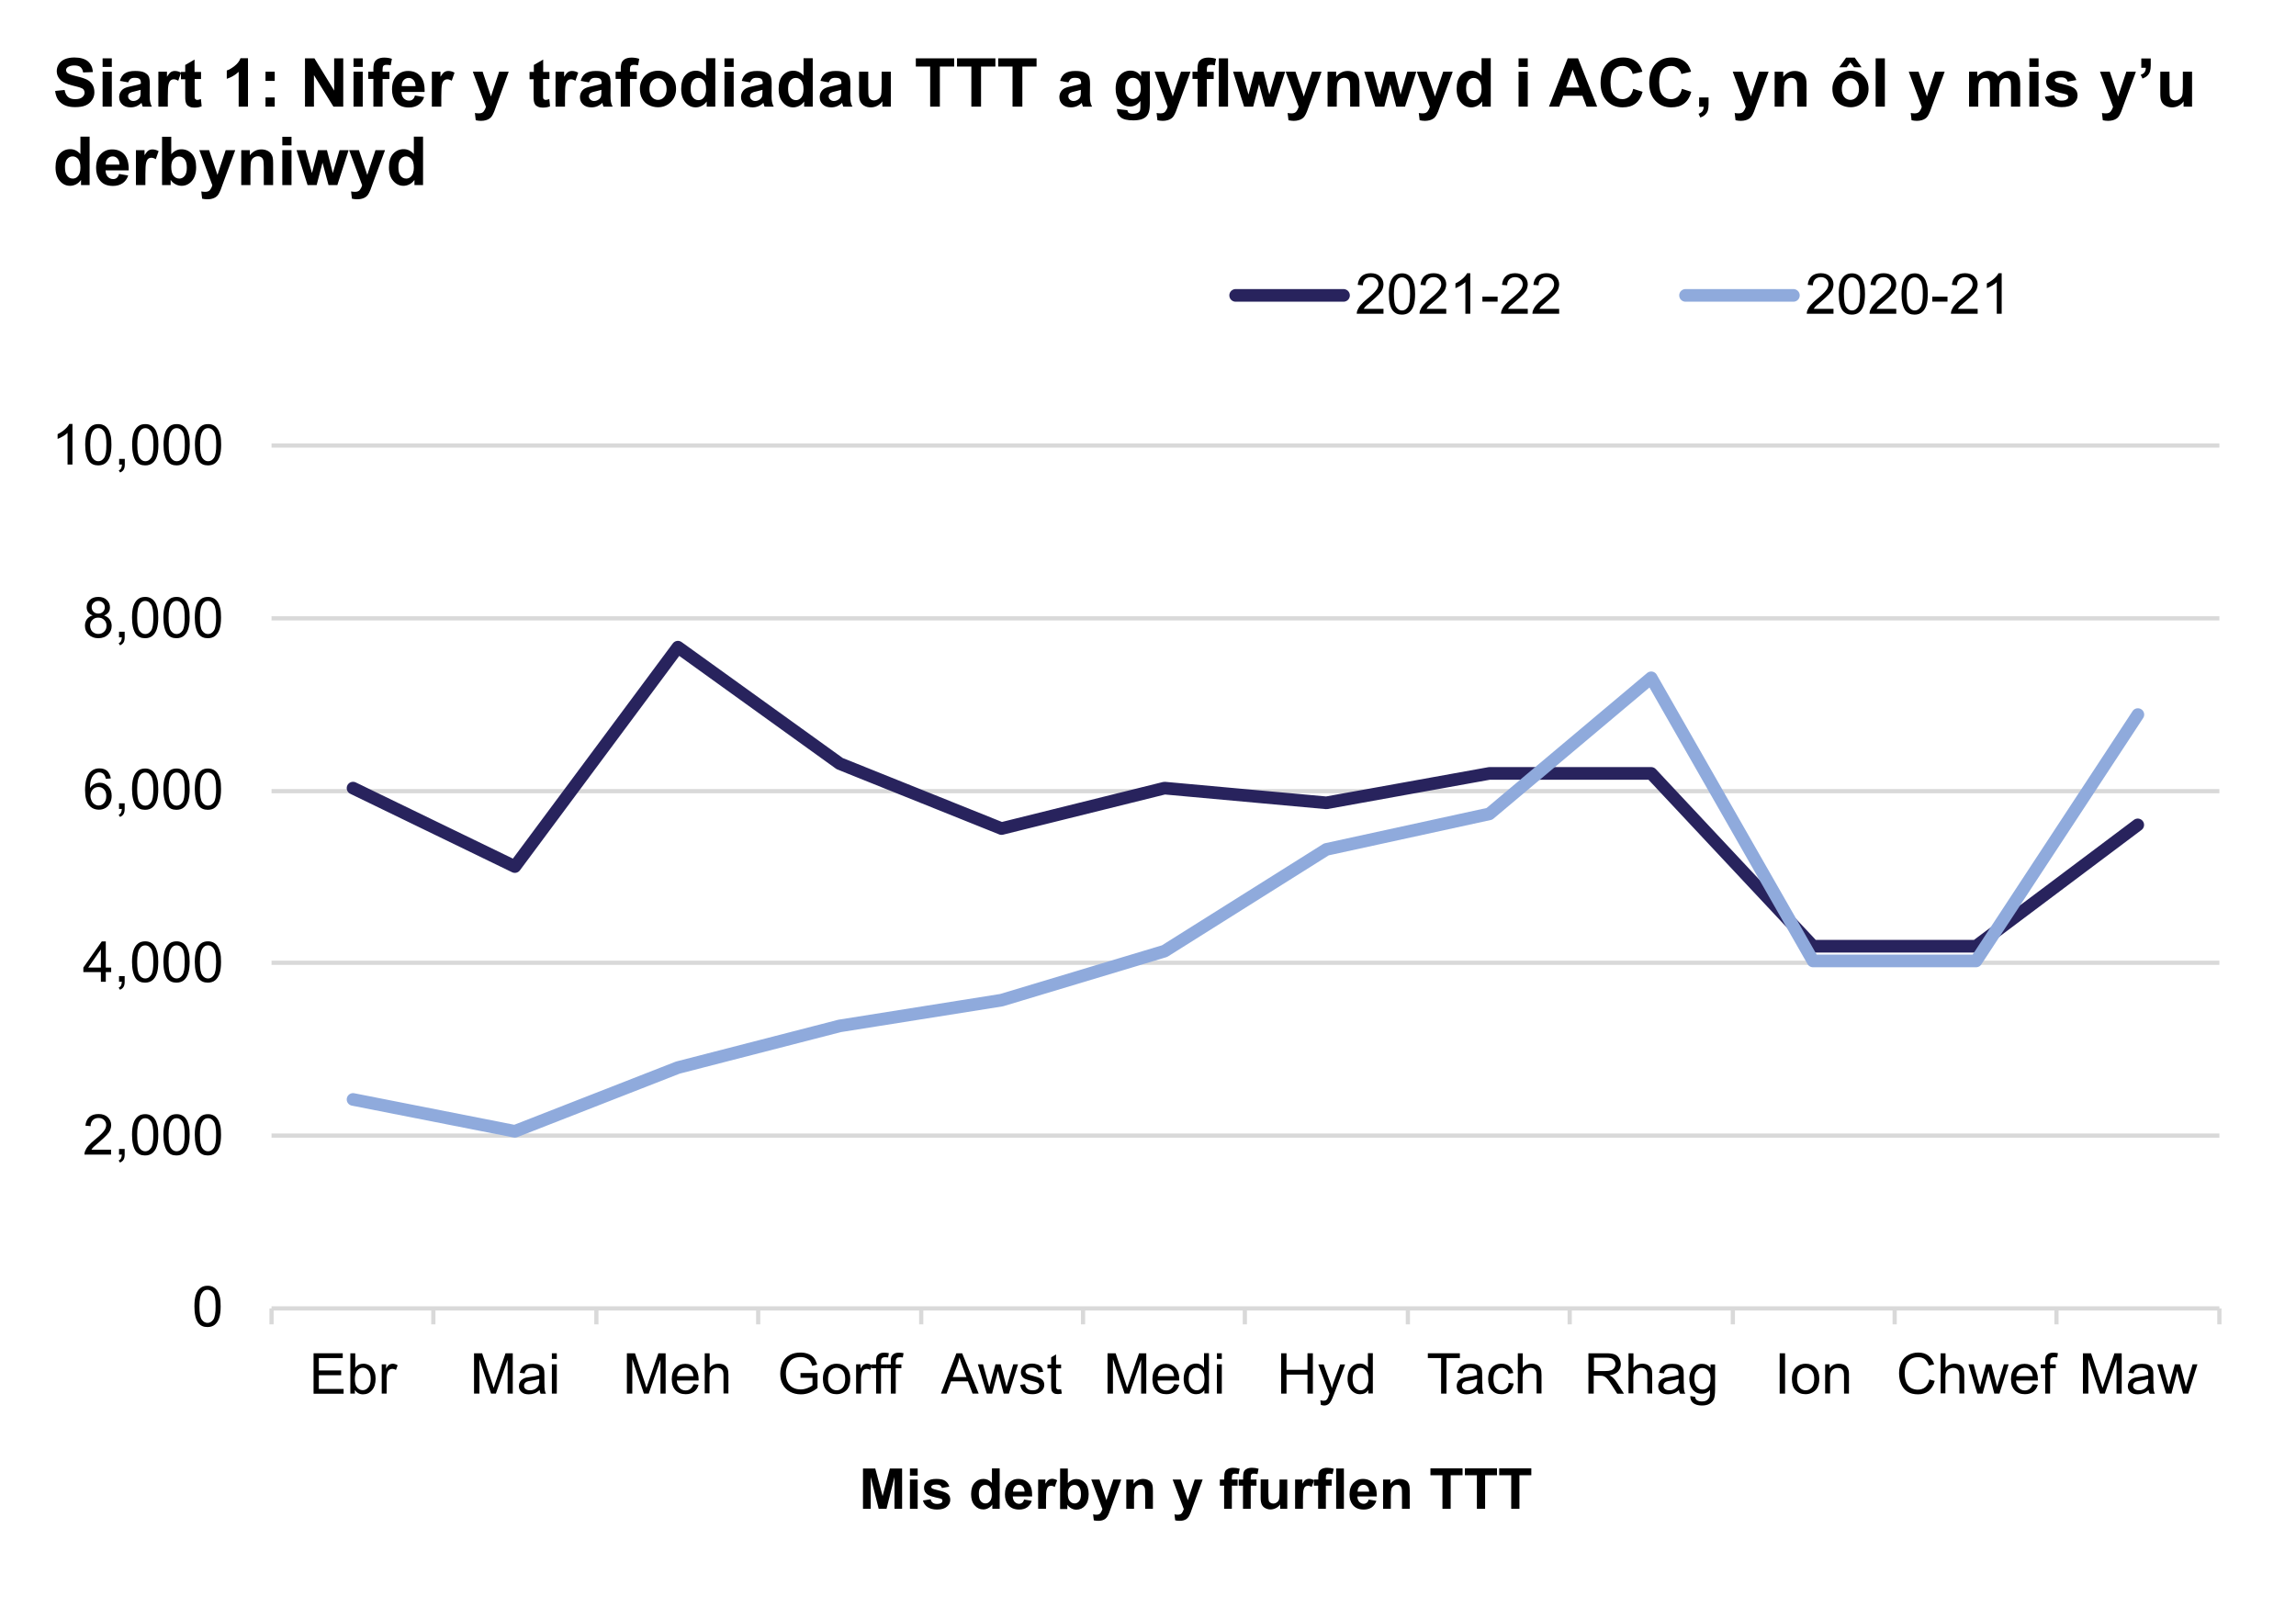 <?xml version="1.0" encoding="utf-8"?>
<!-- Generator: Adobe Illustrator 26.0.1, SVG Export Plug-In . SVG Version: 6.00 Build 0)  -->
<svg version="1.1" id="Layer_1" xmlns="http://www.w3.org/2000/svg" xmlns:xlink="http://www.w3.org/1999/xlink" x="0px" y="0px"
	 viewBox="0 0 1873 1311" style="enable-background:new 0 0 1873 1311;" xml:space="preserve">
<style type="text/css">
	.st0{fill:#FFFFFF;}
	.st1{clip-path:url(#SVGID_00000169518556077684946450000012149559199548959375_);}
	.st2{fill:none;stroke:#D9D9D9;stroke-width:3.438;stroke-linejoin:round;stroke-miterlimit:10;}
	.st3{clip-path:url(#SVGID_00000024682430215549341290000012868074342105585027_);}
	.st4{clip-path:url(#SVGID_00000062179595341888741140000016984815593465685658_);}
	.st5{clip-path:url(#SVGID_00000143614109682627483850000016236535496412665023_);}
	.st6{fill:none;stroke:#28235D;stroke-width:10.312;stroke-linecap:round;stroke-linejoin:round;stroke-miterlimit:10;}
	.st7{clip-path:url(#SVGID_00000049910667845026626590000007725306499611154050_);}
	.st8{fill:none;stroke:#8FAADC;stroke-width:10.312;stroke-linecap:round;stroke-linejoin:round;stroke-miterlimit:10;}
	.st9{clip-path:url(#SVGID_00000014604955666719009730000014943650431615361669_);}
	.st10{enable-background:new    ;}
	.st11{clip-path:url(#SVGID_00000054247591143405287150000003928713976257681303_);}
	.st12{clip-path:url(#SVGID_00000057842148540607480400000015452968046793882242_);}
	.st13{clip-path:url(#SVGID_00000148643026614715505190000010504779502422367407_);}
	.st14{clip-path:url(#SVGID_00000057148053924663986760000013987653091055433124_);}
	.st15{clip-path:url(#SVGID_00000144304202244455238650000008974638484038658944_);}
	.st16{clip-path:url(#SVGID_00000129198156305133335930000010371756653150277816_);}
	.st17{clip-path:url(#SVGID_00000144298928281561436290000007675851992981829018_);}
	.st18{clip-path:url(#SVGID_00000114751792333109651230000011658253356056768153_);}
	.st19{clip-path:url(#SVGID_00000094609495480864424290000014509104324792531842_);}
	.st20{clip-path:url(#SVGID_00000072981975569294453010000016443441845803722635_);}
	.st21{clip-path:url(#SVGID_00000036214221055184656190000016144641095485390993_);}
	.st22{clip-path:url(#SVGID_00000031189069386763721850000008821451324258545557_);}
	.st23{clip-path:url(#SVGID_00000129906480253066187360000013589310977482955398_);}
	.st24{clip-path:url(#SVGID_00000155851849756234354320000007403326644506433923_);}
	.st25{clip-path:url(#SVGID_00000019663123284217377650000014325874276331377026_);}
	.st26{clip-path:url(#SVGID_00000183938072639024216690000013264970643709755581_);}
	.st27{clip-path:url(#SVGID_00000069376757495462566680000000572379500863152034_);}
	.st28{clip-path:url(#SVGID_00000118395496864965914900000013188164001212408747_);}
	.st29{clip-path:url(#SVGID_00000153684839698407069400000013482015996856240830_);}
	.st30{clip-path:url(#SVGID_00000160152455898572638670000015111329116815396277_);}
	.st31{clip-path:url(#SVGID_00000055671780586275007900000004771063679782080177_);}
	.st32{clip-path:url(#SVGID_00000026122970469903023970000017313566387248904326_);}
	.st33{clip-path:url(#SVGID_00000117639904091483895250000012305521721416350375_);}
	.st34{clip-path:url(#SVGID_00000147216432613729909950000012203548366857780121_);}
</style>
<g>
	<g transform="translate(-22 -146)">
		<rect x="22" y="146" class="st0" width="1873" height="1311"/>
		<g>
			<defs>
				<rect id="SVGID_1_" x="22" y="145" width="1872" height="1312"/>
			</defs>
			<clipPath id="SVGID_00000104694822900450105940000014881426068505576330_">
				<use xlink:href="#SVGID_1_"  style="overflow:visible;"/>
			</clipPath>
			<g style="clip-path:url(#SVGID_00000104694822900450105940000014881426068505576330_);">
				<path class="st2" d="M243.5,1072.5h1589 M243.5,931.5h1589 M243.5,791.5h1589 M243.5,650.5h1589 M243.5,509.5h1589"/>
			</g>
		</g>
		<g>
			<defs>
				<rect id="SVGID_00000009563267738308000990000000125939863748006279_" x="22" y="145" width="1872" height="1312"/>
			</defs>
			<clipPath id="SVGID_00000172404554748096368150000000461366789479628676_">
				<use xlink:href="#SVGID_00000009563267738308000990000000125939863748006279_"  style="overflow:visible;"/>
			</clipPath>
			<g style="clip-path:url(#SVGID_00000172404554748096368150000000461366789479628676_);">
				<path class="st2" d="M243.5,1213.5h1589"/>
			</g>
		</g>
		<g>
			<defs>
				<rect id="SVGID_00000003091128295756247110000008109119922599245981_" x="22" y="145" width="1872" height="1312"/>
			</defs>
			<clipPath id="SVGID_00000128452470218592512560000017592190571376916147_">
				<use xlink:href="#SVGID_00000003091128295756247110000008109119922599245981_"  style="overflow:visible;"/>
			</clipPath>
			<g style="clip-path:url(#SVGID_00000128452470218592512560000017592190571376916147_);">
				<path class="st2" d="M243.5,1213.5v13 M375.5,1213.5v13 M508.5,1213.5v13 M640.5,1213.5v13 M773.5,1213.5v13 M905.5,1213.5v13
					 M1037.5,1213.5v13 M1170.5,1213.5v13 M1302.5,1213.5v13 M1435.6,1213.5v13 M1567.6,1213.5v13 M1699.6,1213.5v13 M1832.5,1213.5
					v13"/>
			</g>
		</g>
		<g>
			<defs>
				<rect id="SVGID_00000160154697920599740570000014642122215523420559_" x="243" y="509" width="1592" height="707"/>
			</defs>
			<clipPath id="SVGID_00000150781046125046165440000008951616271206002601_">
				<use xlink:href="#SVGID_00000160154697920599740570000014642122215523420559_"  style="overflow:visible;"/>
			</clipPath>
			<g style="clip-path:url(#SVGID_00000150781046125046165440000008951616271206002601_);">
				<path class="st6" d="M310,789l132,64l133-179l132,95l132,53l133-33l132,12l133-24h132l132,141h133l131.9-99"/>
			</g>
		</g>
		<g>
			<defs>
				<rect id="SVGID_00000077302738961904271070000007763920314607270575_" x="243" y="509" width="1592" height="707"/>
			</defs>
			<clipPath id="SVGID_00000033335373979675946880000000971820880899072181_">
				<use xlink:href="#SVGID_00000077302738961904271070000007763920314607270575_"  style="overflow:visible;"/>
			</clipPath>
			<g style="clip-path:url(#SVGID_00000033335373979675946880000000971820880899072181_);">
				<path class="st8" d="M310,1043l132,26l133-52l132-34l132-21l133-40l132-83l133-29l132-111l132,231h133L1766,729"/>
			</g>
		</g>
		<g>
			<defs>
				<rect id="SVGID_00000110450016665862607190000015612378706357464501_" x="22" y="145" width="1872" height="1312"/>
			</defs>
			<clipPath id="SVGID_00000031191974803018512240000003663974279834045341_">
				<use xlink:href="#SVGID_00000110450016665862607190000015612378706357464501_"  style="overflow:visible;"/>
			</clipPath>
			<g style="clip-path:url(#SVGID_00000031191974803018512240000003663974279834045341_);">
				<g class="st10">
					<path d="M180.6,1211.8c0-3.9,0.4-7,1.2-9.4c0.8-2.4,2-4.2,3.6-5.5c1.6-1.3,3.6-1.9,6-1.9c1.8,0,3.3,0.4,4.6,1.1
						c1.3,0.7,2.4,1.7,3.3,3.1c0.9,1.3,1.5,3,2,4.9c0.5,1.9,0.7,4.5,0.7,7.8c0,3.9-0.4,7-1.2,9.4c-0.8,2.4-2,4.2-3.6,5.5
						c-1.6,1.3-3.6,1.9-6,1.9c-3.2,0-5.7-1.1-7.5-3.4C181.6,1222.4,180.6,1217.9,180.6,1211.8z M184.7,1211.8c0,5.4,0.6,9,1.9,10.8
						c1.3,1.8,2.8,2.7,4.7,2.7c1.9,0,3.4-0.9,4.7-2.7c1.3-1.8,1.9-5.4,1.9-10.8c0-5.4-0.6-9-1.9-10.8c-1.3-1.8-2.8-2.7-4.7-2.7
						c-1.9,0-3.3,0.8-4.4,2.4C185.4,1202.6,184.7,1206.4,184.7,1211.8z"/>
				</g>
			</g>
		</g>
		<g>
			<defs>
				<rect id="SVGID_00000000215066515269073220000017303978292496297369_" x="22" y="145" width="1872" height="1312"/>
			</defs>
			<clipPath id="SVGID_00000182500946973343894220000014859296440047581824_">
				<use xlink:href="#SVGID_00000000215066515269073220000017303978292496297369_"  style="overflow:visible;"/>
			</clipPath>
			<g style="clip-path:url(#SVGID_00000182500946973343894220000014859296440047581824_);">
				<g class="st10">
					<path d="M112.6,1084.1v3.9H90.9c0-1,0.1-1.9,0.5-2.8c0.6-1.5,1.4-2.9,2.7-4.4c1.2-1.4,3-3.1,5.3-5c3.6-2.9,6-5.3,7.3-7
						c1.3-1.7,1.9-3.3,1.9-4.9c0-1.6-0.6-3-1.7-4.1c-1.1-1.1-2.6-1.7-4.5-1.7c-1.9,0-3.5,0.6-4.7,1.8s-1.8,2.8-1.8,4.9l-4.2-0.4
						c0.3-3.1,1.4-5.5,3.2-7.1c1.9-1.6,4.3-2.4,7.5-2.4c3.2,0,5.7,0.9,7.5,2.6s2.8,3.9,2.8,6.5c0,1.3-0.3,2.6-0.8,3.9
						s-1.4,2.6-2.7,4c-1.3,1.4-3.3,3.3-6.2,5.8c-2.4,2-4,3.4-4.7,4.1c-0.7,0.7-1.3,1.5-1.7,2.2H112.6z"/>
					<path d="M119.1,1088v-4.6h4.6v4.6c0,1.7-0.3,3.1-0.9,4.1c-0.6,1-1.5,1.8-2.9,2.4l-1.1-1.7c0.9-0.4,1.5-0.9,1.9-1.7
						c0.4-0.7,0.6-1.8,0.7-3.1H119.1z"/>
					<path d="M129.7,1071.8c0-3.9,0.4-7,1.2-9.4c0.8-2.4,2-4.2,3.6-5.5c1.6-1.3,3.6-1.9,6-1.9c1.8,0,3.3,0.4,4.6,1.1
						c1.3,0.7,2.4,1.7,3.3,3.1c0.9,1.3,1.5,3,2,4.9c0.5,1.9,0.7,4.5,0.7,7.8c0,3.9-0.4,7-1.2,9.4c-0.8,2.4-2,4.2-3.6,5.5
						c-1.6,1.3-3.6,1.9-6,1.9c-3.2,0-5.7-1.1-7.5-3.4C130.8,1082.4,129.7,1077.9,129.7,1071.8z M133.9,1071.8c0,5.4,0.6,9,1.9,10.8
						c1.3,1.8,2.8,2.7,4.7,2.7c1.9,0,3.4-0.9,4.7-2.7c1.3-1.8,1.9-5.4,1.9-10.8c0-5.4-0.6-9-1.9-10.8c-1.3-1.8-2.8-2.7-4.7-2.7
						c-1.9,0-3.3,0.8-4.4,2.4C134.6,1062.6,133.9,1066.4,133.9,1071.8z"/>
					<path d="M155.3,1071.8c0-3.9,0.4-7,1.2-9.4c0.8-2.4,2-4.2,3.6-5.5c1.6-1.3,3.6-1.9,6-1.9c1.8,0,3.3,0.4,4.6,1.1
						c1.3,0.7,2.4,1.7,3.3,3.1c0.9,1.3,1.5,3,2,4.9c0.5,1.9,0.7,4.5,0.7,7.8c0,3.9-0.4,7-1.2,9.4c-0.8,2.4-2,4.2-3.6,5.5
						c-1.6,1.3-3.6,1.9-6,1.9c-3.2,0-5.7-1.1-7.5-3.4C156.4,1082.4,155.3,1077.9,155.3,1071.8z M159.5,1071.8c0,5.4,0.6,9,1.9,10.8
						c1.3,1.8,2.8,2.7,4.7,2.7c1.9,0,3.4-0.9,4.7-2.7c1.3-1.8,1.9-5.4,1.9-10.8c0-5.4-0.6-9-1.9-10.8c-1.3-1.8-2.8-2.7-4.7-2.7
						c-1.9,0-3.3,0.8-4.4,2.4C160.2,1062.6,159.5,1066.4,159.5,1071.8z"/>
					<path d="M180.9,1071.8c0-3.9,0.4-7,1.2-9.4c0.8-2.4,2-4.2,3.6-5.5c1.6-1.3,3.6-1.9,6-1.9c1.8,0,3.3,0.4,4.6,1.1
						c1.3,0.7,2.4,1.7,3.3,3.1c0.9,1.3,1.5,3,2,4.9c0.5,1.9,0.7,4.5,0.7,7.8c0,3.9-0.4,7-1.2,9.4c-0.8,2.4-2,4.2-3.6,5.5
						c-1.6,1.3-3.6,1.9-6,1.9c-3.2,0-5.7-1.1-7.5-3.4C182,1082.4,180.9,1077.9,180.9,1071.8z M185.1,1071.8c0,5.4,0.6,9,1.9,10.8
						c1.3,1.8,2.8,2.7,4.7,2.7c1.9,0,3.4-0.9,4.7-2.7c1.3-1.8,1.9-5.4,1.9-10.8c0-5.4-0.6-9-1.9-10.8c-1.3-1.8-2.8-2.7-4.7-2.7
						c-1.9,0-3.3,0.8-4.4,2.4C185.8,1062.6,185.1,1066.4,185.1,1071.8z"/>
				</g>
			</g>
		</g>
		<g>
			<defs>
				<rect id="SVGID_00000158723302895005053730000000979400733039480748_" x="22" y="145" width="1872" height="1312"/>
			</defs>
			<clipPath id="SVGID_00000026876704547897532770000001211875579986107062_">
				<use xlink:href="#SVGID_00000158723302895005053730000000979400733039480748_"  style="overflow:visible;"/>
			</clipPath>
			<g style="clip-path:url(#SVGID_00000026876704547897532770000001211875579986107062_);">
				<g class="st10">
					<path d="M104.3,947v-7.9H90v-3.7l15-21.3h3.3v21.3h4.4v3.7h-4.4v7.9H104.3z M104.3,935.4v-14.8L94,935.4H104.3z"/>
					<path d="M119.1,947v-4.6h4.6v4.6c0,1.7-0.3,3.1-0.9,4.1c-0.6,1-1.5,1.8-2.9,2.4l-1.1-1.7c0.9-0.4,1.5-0.9,1.9-1.7
						c0.4-0.7,0.6-1.8,0.7-3.1H119.1z"/>
					<path d="M129.7,930.8c0-3.9,0.4-7,1.2-9.4c0.8-2.4,2-4.2,3.6-5.5c1.6-1.3,3.6-1.9,6-1.9c1.8,0,3.3,0.4,4.6,1.1
						c1.3,0.7,2.4,1.7,3.3,3.1c0.9,1.3,1.5,3,2,4.9c0.5,1.9,0.7,4.5,0.7,7.8c0,3.9-0.4,7-1.2,9.4c-0.8,2.4-2,4.2-3.6,5.5
						c-1.6,1.3-3.6,1.9-6,1.9c-3.2,0-5.7-1.1-7.5-3.4C130.8,941.4,129.7,936.9,129.7,930.8z M133.9,930.8c0,5.4,0.6,9,1.9,10.8
						c1.3,1.8,2.8,2.7,4.7,2.7c1.9,0,3.4-0.9,4.7-2.7c1.3-1.8,1.9-5.4,1.9-10.8c0-5.4-0.6-9-1.9-10.8c-1.3-1.8-2.8-2.7-4.7-2.7
						c-1.9,0-3.3,0.8-4.4,2.4C134.6,921.6,133.9,925.4,133.9,930.8z"/>
					<path d="M155.3,930.8c0-3.9,0.4-7,1.2-9.4c0.8-2.4,2-4.2,3.6-5.5c1.6-1.3,3.6-1.9,6-1.9c1.8,0,3.3,0.4,4.6,1.1
						c1.3,0.7,2.4,1.7,3.3,3.1c0.9,1.3,1.5,3,2,4.9c0.5,1.9,0.7,4.5,0.7,7.8c0,3.9-0.4,7-1.2,9.4c-0.8,2.4-2,4.2-3.6,5.5
						c-1.6,1.3-3.6,1.9-6,1.9c-3.2,0-5.7-1.1-7.5-3.4C156.4,941.4,155.3,936.9,155.3,930.8z M159.5,930.8c0,5.4,0.6,9,1.9,10.8
						c1.3,1.8,2.8,2.7,4.7,2.7c1.9,0,3.4-0.9,4.7-2.7c1.3-1.8,1.9-5.4,1.9-10.8c0-5.4-0.6-9-1.9-10.8c-1.3-1.8-2.8-2.7-4.7-2.7
						c-1.9,0-3.3,0.8-4.4,2.4C160.2,921.6,159.5,925.4,159.5,930.8z"/>
					<path d="M180.9,930.8c0-3.9,0.4-7,1.2-9.4c0.8-2.4,2-4.2,3.6-5.5c1.6-1.3,3.6-1.9,6-1.9c1.8,0,3.3,0.4,4.6,1.1
						c1.3,0.7,2.4,1.7,3.3,3.1c0.9,1.3,1.5,3,2,4.9c0.5,1.9,0.7,4.5,0.7,7.8c0,3.9-0.4,7-1.2,9.4c-0.8,2.4-2,4.2-3.6,5.5
						c-1.6,1.3-3.6,1.9-6,1.9c-3.2,0-5.7-1.1-7.5-3.4C182,941.4,180.9,936.9,180.9,930.8z M185.1,930.8c0,5.4,0.6,9,1.9,10.8
						c1.3,1.8,2.8,2.7,4.7,2.7c1.9,0,3.4-0.9,4.7-2.7c1.3-1.8,1.9-5.4,1.9-10.8c0-5.4-0.6-9-1.9-10.8c-1.3-1.8-2.8-2.7-4.7-2.7
						c-1.9,0-3.3,0.8-4.4,2.4C185.8,921.6,185.1,925.4,185.1,930.8z"/>
				</g>
			</g>
		</g>
		<g>
			<defs>
				<rect id="SVGID_00000005261174767152736660000001885955589291931797_" x="22" y="145" width="1872" height="1312"/>
			</defs>
			<clipPath id="SVGID_00000111182873652960490310000002514295685358551455_">
				<use xlink:href="#SVGID_00000005261174767152736660000001885955589291931797_"  style="overflow:visible;"/>
			</clipPath>
			<g style="clip-path:url(#SVGID_00000111182873652960490310000002514295685358551455_);">
				<g class="st10">
					<path d="M112.4,781.1l-4,0.3c-0.4-1.6-0.9-2.7-1.5-3.5c-1.1-1.2-2.4-1.7-4-1.7c-1.3,0-2.4,0.4-3.4,1.1c-1.3,0.9-2.3,2.3-3,4.1
						c-0.7,1.8-1.1,4.3-1.1,7.6c1-1.5,2.2-2.6,3.6-3.3c1.4-0.7,2.9-1.1,4.4-1.1c2.7,0,5,1,6.9,3c1.9,2,2.8,4.5,2.8,7.7
						c0,2.1-0.4,4-1.3,5.8c-0.9,1.8-2.1,3.1-3.7,4.1c-1.6,0.9-3.3,1.4-5.3,1.4c-3.4,0-6.1-1.2-8.2-3.7c-2.1-2.5-3.2-6.6-3.2-12.3
						c0-6.4,1.2-11,3.5-13.9c2.1-2.5,4.8-3.8,8.3-3.8c2.6,0,4.7,0.7,6.4,2.2C111,776.6,112,778.6,112.4,781.1z M95.8,795.3
						c0,1.4,0.3,2.7,0.9,4c0.6,1.3,1.4,2.2,2.5,2.9c1.1,0.7,2.2,1,3.3,1c1.7,0,3.2-0.7,4.4-2.1c1.2-1.4,1.8-3.2,1.8-5.6
						c0-2.3-0.6-4.1-1.8-5.4c-1.2-1.3-2.7-2-4.6-2c-1.8,0-3.4,0.7-4.6,2C96.5,791.5,95.8,793.2,95.8,795.3z"/>
					<path d="M119.1,806v-4.6h4.6v4.6c0,1.7-0.3,3.1-0.9,4.1c-0.6,1-1.5,1.8-2.9,2.4l-1.1-1.7c0.9-0.4,1.5-0.9,1.9-1.7
						c0.4-0.7,0.6-1.8,0.7-3.1H119.1z"/>
					<path d="M129.7,789.8c0-3.9,0.4-7,1.2-9.4c0.8-2.4,2-4.2,3.6-5.5c1.6-1.3,3.6-1.9,6-1.9c1.8,0,3.3,0.4,4.6,1.1
						c1.3,0.7,2.4,1.7,3.3,3.1c0.9,1.3,1.5,3,2,4.9c0.5,1.9,0.7,4.5,0.7,7.8c0,3.9-0.4,7-1.2,9.4c-0.8,2.4-2,4.2-3.6,5.5
						c-1.6,1.3-3.6,1.9-6,1.9c-3.2,0-5.7-1.1-7.5-3.4C130.8,800.4,129.7,795.9,129.7,789.8z M133.9,789.8c0,5.4,0.6,9,1.9,10.8
						c1.3,1.8,2.8,2.7,4.7,2.7c1.9,0,3.4-0.9,4.7-2.7c1.3-1.8,1.9-5.4,1.9-10.8c0-5.4-0.6-9-1.9-10.8c-1.3-1.8-2.8-2.7-4.7-2.7
						c-1.9,0-3.3,0.8-4.4,2.4C134.6,780.6,133.9,784.4,133.9,789.8z"/>
					<path d="M155.3,789.8c0-3.9,0.4-7,1.2-9.4c0.8-2.4,2-4.2,3.6-5.5c1.6-1.3,3.6-1.9,6-1.9c1.8,0,3.3,0.4,4.6,1.1
						c1.3,0.7,2.4,1.7,3.3,3.1c0.9,1.3,1.5,3,2,4.9c0.5,1.9,0.7,4.5,0.7,7.8c0,3.9-0.4,7-1.2,9.4c-0.8,2.4-2,4.2-3.6,5.5
						c-1.6,1.3-3.6,1.9-6,1.9c-3.2,0-5.7-1.1-7.5-3.4C156.4,800.4,155.3,795.9,155.3,789.8z M159.5,789.8c0,5.4,0.6,9,1.9,10.8
						c1.3,1.8,2.8,2.7,4.7,2.7c1.9,0,3.4-0.9,4.7-2.7c1.3-1.8,1.9-5.4,1.9-10.8c0-5.4-0.6-9-1.9-10.8c-1.3-1.8-2.8-2.7-4.7-2.7
						c-1.9,0-3.3,0.8-4.4,2.4C160.2,780.6,159.5,784.4,159.5,789.8z"/>
					<path d="M180.9,789.8c0-3.9,0.4-7,1.2-9.4c0.8-2.4,2-4.2,3.6-5.5c1.6-1.3,3.6-1.9,6-1.9c1.8,0,3.3,0.4,4.6,1.1
						c1.3,0.7,2.4,1.7,3.3,3.1c0.9,1.3,1.5,3,2,4.9c0.5,1.9,0.7,4.5,0.7,7.8c0,3.9-0.4,7-1.2,9.4c-0.8,2.4-2,4.2-3.6,5.5
						c-1.6,1.3-3.6,1.9-6,1.9c-3.2,0-5.7-1.1-7.5-3.4C182,800.4,180.9,795.9,180.9,789.8z M185.1,789.8c0,5.4,0.6,9,1.9,10.8
						c1.3,1.8,2.8,2.7,4.7,2.7c1.9,0,3.4-0.9,4.7-2.7c1.3-1.8,1.9-5.4,1.9-10.8c0-5.4-0.6-9-1.9-10.8c-1.3-1.8-2.8-2.7-4.7-2.7
						c-1.9,0-3.3,0.8-4.4,2.4C185.8,780.6,185.1,784.4,185.1,789.8z"/>
				</g>
			</g>
		</g>
		<g>
			<defs>
				<rect id="SVGID_00000132803082455286332650000013364007509910593156_" x="22" y="145" width="1872" height="1312"/>
			</defs>
			<clipPath id="SVGID_00000155851932453185946400000017564009976511613075_">
				<use xlink:href="#SVGID_00000132803082455286332650000013364007509910593156_"  style="overflow:visible;"/>
			</clipPath>
			<g style="clip-path:url(#SVGID_00000155851932453185946400000017564009976511613075_);">
				<g class="st10">
					<path d="M97.6,648.1c-1.7-0.6-2.9-1.5-3.7-2.6s-1.2-2.5-1.2-4.1c0-2.4,0.9-4.4,2.6-6c1.7-1.6,4-2.4,6.9-2.4
						c2.9,0,5.2,0.8,6.9,2.5c1.8,1.7,2.6,3.7,2.6,6.1c0,1.5-0.4,2.9-1.2,4c-0.8,1.1-2,2-3.6,2.6c2,0.7,3.6,1.7,4.6,3.2
						s1.6,3.2,1.6,5.3c0,2.8-1,5.2-3,7.1c-2,1.9-4.6,2.9-7.9,2.9c-3.2,0-5.9-1-7.9-2.9c-2-1.9-3-4.3-3-7.2c0-2.1,0.5-3.9,1.6-5.4
						C94,649.7,95.6,648.7,97.6,648.1z M95.5,656.5c0,1.2,0.3,2.3,0.8,3.3c0.5,1.1,1.4,1.9,2.4,2.5c1.1,0.6,2.2,0.9,3.5,0.9
						c1.9,0,3.5-0.6,4.8-1.9s1.9-2.8,1.9-4.7c0-1.9-0.6-3.6-1.9-4.8c-1.3-1.3-2.9-1.9-4.9-1.9c-1.9,0-3.5,0.6-4.7,1.9
						C96.1,653,95.5,654.6,95.5,656.5z M96.8,641.3c0,1.6,0.5,2.8,1.5,3.8c1,1,2.3,1.5,3.9,1.5c1.6,0,2.8-0.5,3.8-1.5
						c1-1,1.5-2.2,1.5-3.6c0-1.5-0.5-2.7-1.5-3.7c-1-1-2.3-1.5-3.8-1.5c-1.5,0-2.8,0.5-3.8,1.5C97.3,638.7,96.8,639.9,96.8,641.3z"
						/>
					<path d="M119.1,666v-4.6h4.6v4.6c0,1.7-0.3,3.1-0.9,4.1c-0.6,1-1.5,1.8-2.9,2.4l-1.1-1.7c0.9-0.4,1.5-0.9,1.9-1.7
						c0.4-0.7,0.6-1.8,0.7-3.1H119.1z"/>
					<path d="M129.7,649.8c0-3.9,0.4-7,1.2-9.4c0.8-2.4,2-4.2,3.6-5.5c1.6-1.3,3.6-1.9,6-1.9c1.8,0,3.3,0.4,4.6,1.1
						c1.3,0.7,2.4,1.7,3.3,3.1c0.9,1.3,1.5,3,2,4.9c0.5,1.9,0.7,4.5,0.7,7.8c0,3.9-0.4,7-1.2,9.4c-0.8,2.4-2,4.2-3.6,5.5
						c-1.6,1.3-3.6,1.9-6,1.9c-3.2,0-5.7-1.1-7.5-3.4C130.8,660.4,129.7,655.9,129.7,649.8z M133.9,649.8c0,5.4,0.6,9,1.9,10.8
						c1.3,1.8,2.8,2.7,4.7,2.7c1.9,0,3.4-0.9,4.7-2.7c1.3-1.8,1.9-5.4,1.9-10.8c0-5.4-0.6-9-1.9-10.8c-1.3-1.8-2.8-2.7-4.7-2.7
						c-1.9,0-3.3,0.8-4.4,2.4C134.6,640.6,133.9,644.4,133.9,649.8z"/>
					<path d="M155.3,649.8c0-3.9,0.4-7,1.2-9.4c0.8-2.4,2-4.2,3.6-5.5c1.6-1.3,3.6-1.9,6-1.9c1.8,0,3.3,0.4,4.6,1.1
						c1.3,0.7,2.4,1.7,3.3,3.1c0.9,1.3,1.5,3,2,4.9c0.5,1.9,0.7,4.5,0.7,7.8c0,3.9-0.4,7-1.2,9.4c-0.8,2.4-2,4.2-3.6,5.5
						c-1.6,1.3-3.6,1.9-6,1.9c-3.2,0-5.7-1.1-7.5-3.4C156.4,660.4,155.3,655.9,155.3,649.8z M159.5,649.8c0,5.4,0.6,9,1.9,10.8
						c1.3,1.8,2.8,2.7,4.7,2.7c1.9,0,3.4-0.9,4.7-2.7c1.3-1.8,1.9-5.4,1.9-10.8c0-5.4-0.6-9-1.9-10.8c-1.3-1.8-2.8-2.7-4.7-2.7
						c-1.9,0-3.3,0.8-4.4,2.4C160.2,640.6,159.5,644.4,159.5,649.8z"/>
					<path d="M180.9,649.8c0-3.9,0.4-7,1.2-9.4c0.8-2.4,2-4.2,3.6-5.5c1.6-1.3,3.6-1.9,6-1.9c1.8,0,3.3,0.4,4.6,1.1
						c1.3,0.7,2.4,1.7,3.3,3.1c0.9,1.3,1.5,3,2,4.9c0.5,1.9,0.7,4.5,0.7,7.8c0,3.9-0.4,7-1.2,9.4c-0.8,2.4-2,4.2-3.6,5.5
						c-1.6,1.3-3.6,1.9-6,1.9c-3.2,0-5.7-1.1-7.5-3.4C182,660.4,180.9,655.9,180.9,649.8z M185.1,649.8c0,5.4,0.6,9,1.9,10.8
						c1.3,1.8,2.8,2.7,4.7,2.7c1.9,0,3.4-0.9,4.7-2.7c1.3-1.8,1.9-5.4,1.9-10.8c0-5.4-0.6-9-1.9-10.8c-1.3-1.8-2.8-2.7-4.7-2.7
						c-1.9,0-3.3,0.8-4.4,2.4C185.8,640.6,185.1,644.4,185.1,649.8z"/>
				</g>
			</g>
		</g>
		<g>
			<defs>
				<rect id="SVGID_00000137130807741459610330000011168988957812087682_" x="22" y="145" width="1872" height="1312"/>
			</defs>
			<clipPath id="SVGID_00000036236736735705909230000014029187275806338961_">
				<use xlink:href="#SVGID_00000137130807741459610330000011168988957812087682_"  style="overflow:visible;"/>
			</clipPath>
			<g style="clip-path:url(#SVGID_00000036236736735705909230000014029187275806338961_);">
				<g class="st10">
					<path d="M81.1,525h-4v-25.8c-1,0.9-2.2,1.9-3.8,2.8c-1.6,0.9-3,1.6-4.3,2.1v-3.9c2.3-1.1,4.2-2.4,5.9-3.9
						c1.7-1.5,2.9-3,3.6-4.4h2.6V525z"/>
					<path d="M91.5,508.8c0-3.9,0.4-7,1.2-9.4c0.8-2.4,2-4.2,3.6-5.5c1.6-1.3,3.6-1.9,6-1.9c1.8,0,3.3,0.4,4.6,1.1
						c1.3,0.7,2.4,1.7,3.3,3.1c0.9,1.3,1.5,3,2,4.9c0.5,1.9,0.7,4.5,0.7,7.8c0,3.9-0.4,7-1.2,9.4c-0.8,2.4-2,4.2-3.6,5.5
						c-1.6,1.3-3.6,1.9-6,1.9c-3.2,0-5.7-1.1-7.5-3.4C92.6,519.4,91.5,514.9,91.5,508.8z M95.6,508.8c0,5.4,0.6,9,1.9,10.8
						c1.3,1.8,2.8,2.7,4.7,2.7c1.9,0,3.4-0.9,4.7-2.7c1.3-1.8,1.9-5.4,1.9-10.8c0-5.4-0.6-9-1.9-10.8c-1.3-1.8-2.8-2.7-4.7-2.7
						c-1.9,0-3.3,0.8-4.4,2.4C96.3,499.6,95.6,503.4,95.6,508.8z"/>
					<path d="M119.2,525v-4.6h4.6v4.6c0,1.7-0.3,3.1-0.9,4.1c-0.6,1-1.5,1.8-2.9,2.4l-1.1-1.7c0.9-0.4,1.5-0.9,1.9-1.7
						c0.4-0.7,0.6-1.8,0.7-3.1H119.2z"/>
					<path d="M129.8,508.8c0-3.9,0.4-7,1.2-9.4c0.8-2.4,2-4.2,3.6-5.5c1.6-1.3,3.6-1.9,6-1.9c1.8,0,3.3,0.4,4.6,1.1
						c1.3,0.7,2.4,1.7,3.3,3.1c0.9,1.3,1.5,3,2,4.9c0.5,1.9,0.7,4.5,0.7,7.8c0,3.9-0.4,7-1.2,9.4c-0.8,2.4-2,4.2-3.6,5.5
						c-1.6,1.3-3.6,1.9-6,1.9c-3.2,0-5.7-1.1-7.5-3.4C130.9,519.4,129.8,514.9,129.8,508.8z M134,508.8c0,5.4,0.6,9,1.9,10.8
						c1.3,1.8,2.8,2.7,4.7,2.7c1.9,0,3.4-0.9,4.7-2.7c1.3-1.8,1.9-5.4,1.9-10.8c0-5.4-0.6-9-1.9-10.8c-1.3-1.8-2.8-2.7-4.7-2.7
						c-1.9,0-3.3,0.8-4.4,2.4C134.7,499.6,134,503.4,134,508.8z"/>
					<path d="M155.4,508.8c0-3.9,0.4-7,1.2-9.4c0.8-2.4,2-4.2,3.6-5.5c1.6-1.3,3.6-1.9,6-1.9c1.8,0,3.3,0.4,4.6,1.1
						c1.3,0.7,2.4,1.7,3.3,3.1c0.9,1.3,1.5,3,2,4.9c0.5,1.9,0.7,4.5,0.7,7.8c0,3.9-0.4,7-1.2,9.4c-0.8,2.4-2,4.2-3.6,5.5
						c-1.6,1.3-3.6,1.9-6,1.9c-3.2,0-5.7-1.1-7.5-3.4C156.5,519.4,155.4,514.9,155.4,508.8z M159.6,508.8c0,5.4,0.6,9,1.9,10.8
						c1.3,1.8,2.8,2.7,4.7,2.7c1.9,0,3.4-0.9,4.7-2.7c1.3-1.8,1.9-5.4,1.9-10.8c0-5.4-0.6-9-1.9-10.8c-1.3-1.8-2.8-2.7-4.7-2.7
						c-1.9,0-3.3,0.8-4.4,2.4C160.3,499.6,159.6,503.4,159.6,508.8z"/>
					<path d="M181,508.8c0-3.9,0.4-7,1.2-9.4c0.8-2.4,2-4.2,3.6-5.5c1.6-1.3,3.6-1.9,6-1.9c1.8,0,3.3,0.4,4.6,1.1
						c1.3,0.7,2.4,1.7,3.3,3.1c0.9,1.3,1.5,3,2,4.9c0.5,1.9,0.7,4.5,0.7,7.8c0,3.9-0.4,7-1.2,9.4c-0.8,2.4-2,4.2-3.6,5.5
						c-1.6,1.3-3.6,1.9-6,1.9c-3.2,0-5.7-1.1-7.5-3.4C182.1,519.4,181,514.9,181,508.8z M185.2,508.8c0,5.4,0.6,9,1.9,10.8
						c1.3,1.8,2.8,2.7,4.7,2.7c1.9,0,3.4-0.9,4.7-2.7c1.3-1.8,1.9-5.4,1.9-10.8c0-5.4-0.6-9-1.9-10.8c-1.3-1.8-2.8-2.7-4.7-2.7
						c-1.9,0-3.3,0.8-4.4,2.4C185.9,499.6,185.2,503.4,185.2,508.8z"/>
				</g>
			</g>
		</g>
		<g>
			<defs>
				<rect id="SVGID_00000037691745535103097630000000662720836933397165_" x="22" y="145" width="1872" height="1312"/>
			</defs>
			<clipPath id="SVGID_00000124121448178711894750000004341129838046818179_">
				<use xlink:href="#SVGID_00000037691745535103097630000000662720836933397165_"  style="overflow:visible;"/>
			</clipPath>
			<g style="clip-path:url(#SVGID_00000124121448178711894750000004341129838046818179_);">
				<g class="st10">
					<path d="M277.8,1283v-32.9h23.8v3.9h-19.5v10.1h18.2v3.9h-18.2v11.2h20.2v3.9H277.8z"/>
					<path d="M311.6,1283h-3.8v-32.9h4v11.7c1.7-2.1,3.9-3.2,6.5-3.2c1.5,0,2.9,0.3,4.2,0.9c1.3,0.6,2.4,1.4,3.2,2.5
						c0.8,1.1,1.5,2.4,2,3.9c0.5,1.5,0.7,3.1,0.7,4.9c0,4.1-1,7.2-3,9.5s-4.4,3.3-7.3,3.3c-2.8,0-5-1.2-6.6-3.5V1283z M311.5,1270.9
						c0,2.9,0.4,4.9,1.2,6.2c1.3,2.1,3,3.1,5.2,3.1c1.8,0,3.3-0.8,4.6-2.3c1.3-1.5,1.9-3.8,1.9-6.9c0-3.1-0.6-5.4-1.9-6.9
						s-2.7-2.2-4.5-2.2c-1.8,0-3.3,0.8-4.6,2.3C312.2,1265.8,311.5,1268,311.5,1270.9z"/>
					<path d="M333.4,1283v-23.9h3.6v3.6c0.9-1.7,1.8-2.8,2.6-3.3s1.7-0.8,2.6-0.8c1.4,0,2.7,0.4,4.2,1.3l-1.4,3.8
						c-1-0.6-2-0.9-3-0.9c-0.9,0-1.7,0.3-2.4,0.8c-0.7,0.5-1.2,1.3-1.5,2.2c-0.4,1.4-0.7,3-0.7,4.7v12.5H333.4z"/>
				</g>
			</g>
		</g>
		<g>
			<defs>
				<rect id="SVGID_00000178913554605189362550000010727883336619140240_" x="22" y="145" width="1872" height="1312"/>
			</defs>
			<clipPath id="SVGID_00000099640906111672308410000009140217258982643389_">
				<use xlink:href="#SVGID_00000178913554605189362550000010727883336619140240_"  style="overflow:visible;"/>
			</clipPath>
			<g style="clip-path:url(#SVGID_00000099640906111672308410000009140217258982643389_);">
				<g class="st10">
					<path d="M408.7,1283v-32.9h6.6l7.8,23.3c0.7,2.2,1.2,3.8,1.6,4.9c0.4-1.2,1-3,1.8-5.3l7.9-22.9h5.9v32.9h-4.2v-27.6l-9.6,27.6
						h-3.9l-9.5-28v28H408.7z"/>
					<path d="M462.2,1280.1c-1.5,1.3-2.9,2.2-4.3,2.7c-1.4,0.5-2.9,0.8-4.5,0.8c-2.6,0-4.6-0.6-6-1.9c-1.4-1.3-2.1-2.9-2.1-4.9
						c0-1.2,0.3-2.2,0.8-3.2c0.5-1,1.2-1.7,2.1-2.3c0.9-0.6,1.8-1,2.9-1.3c0.8-0.2,2-0.4,3.6-0.6c3.3-0.4,5.7-0.9,7.2-1.4
						c0-0.6,0-0.9,0-1.1c0-1.6-0.4-2.8-1.1-3.5c-1-0.9-2.6-1.4-4.6-1.4c-1.9,0-3.3,0.3-4.2,1c-0.9,0.7-1.6,1.8-2,3.5l-4-0.5
						c0.4-1.7,1-3.1,1.8-4.1c0.8-1,2-1.8,3.6-2.4c1.6-0.6,3.4-0.8,5.4-0.8c2,0,3.7,0.2,5,0.7s2.2,1.1,2.8,1.8c0.6,0.7,1,1.6,1.3,2.8
						c0.1,0.7,0.2,1.9,0.2,3.7v5.4c0,3.8,0.1,6.1,0.3,7.1c0.2,1,0.5,2,1,2.9H463C462.6,1282.2,462.3,1281.2,462.2,1280.1z
						 M461.8,1271c-1.5,0.6-3.7,1.1-6.6,1.5c-1.7,0.2-2.8,0.5-3.5,0.8s-1.2,0.7-1.6,1.3c-0.4,0.6-0.6,1.2-0.6,1.9
						c0,1.1,0.4,2,1.2,2.7c0.8,0.7,2,1.1,3.6,1.1c1.6,0,2.9-0.3,4.2-1c1.2-0.7,2.1-1.6,2.7-2.8c0.4-0.9,0.7-2.3,0.7-4V1271z"/>
					<path d="M472.2,1254.7v-4.6h4v4.6H472.2z M472.2,1283v-23.9h4v23.9H472.2z"/>
				</g>
			</g>
		</g>
		<g>
			<defs>
				<rect id="SVGID_00000028316302669068365220000003818645400721135251_" x="22" y="145" width="1872" height="1312"/>
			</defs>
			<clipPath id="SVGID_00000127732123663741370920000008451931952397946505_">
				<use xlink:href="#SVGID_00000028316302669068365220000003818645400721135251_"  style="overflow:visible;"/>
			</clipPath>
			<g style="clip-path:url(#SVGID_00000127732123663741370920000008451931952397946505_);">
				<g class="st10">
					<path d="M533.4,1283v-32.9h6.6l7.8,23.3c0.7,2.2,1.2,3.8,1.6,4.9c0.4-1.2,1-3,1.8-5.3l7.9-22.9h5.9v32.9h-4.2v-27.6l-9.6,27.6
						h-3.9l-9.5-28v28H533.4z"/>
					<path d="M587.7,1275.3l4.2,0.5c-0.7,2.4-1.9,4.3-3.7,5.7c-1.8,1.3-4.1,2-6.8,2c-3.5,0-6.3-1.1-8.3-3.2c-2-2.1-3.1-5.2-3.1-9
						c0-4,1-7.1,3.1-9.3s4.7-3.3,8-3.3c3.2,0,5.8,1.1,7.8,3.3s3,5.2,3,9.2c0,0.2,0,0.6,0,1.1h-17.8c0.1,2.6,0.9,4.6,2.2,6
						c1.3,1.4,3,2.1,5,2.1c1.5,0,2.7-0.4,3.8-1.2C586.2,1278.3,587.1,1277,587.7,1275.3z M574.4,1268.8h13.3c-0.2-2-0.7-3.5-1.5-4.5
						c-1.3-1.6-3-2.3-5-2.3c-1.9,0-3.4,0.6-4.7,1.9C575.2,1265,574.5,1266.7,574.4,1268.8z"/>
					<path d="M596.9,1283v-32.9h4v11.8c1.9-2.2,4.3-3.3,7.1-3.3c1.8,0,3.3,0.3,4.6,1c1.3,0.7,2.2,1.7,2.8,2.9s0.8,3,0.8,5.3v15.1h-4
						v-15.1c0-2-0.4-3.5-1.3-4.4c-0.9-0.9-2.1-1.4-3.7-1.4c-1.2,0-2.3,0.3-3.4,0.9c-1.1,0.6-1.8,1.5-2.3,2.5s-0.7,2.5-0.7,4.4v13
						H596.9z"/>
				</g>
			</g>
		</g>
		<g>
			<defs>
				<rect id="SVGID_00000054964557208738403410000003823840094000214443_" x="22" y="145" width="1872" height="1312"/>
			</defs>
			<clipPath id="SVGID_00000168104060815296834030000010026975576222281345_">
				<use xlink:href="#SVGID_00000054964557208738403410000003823840094000214443_"  style="overflow:visible;"/>
			</clipPath>
			<g style="clip-path:url(#SVGID_00000168104060815296834030000010026975576222281345_);">
				<g class="st10">
					<path d="M675,1270.1v-3.9l13.9,0v12.2c-2.1,1.7-4.4,3-6.6,3.9c-2.3,0.9-4.6,1.3-7,1.3c-3.2,0-6.2-0.7-8.8-2.1
						c-2.6-1.4-4.6-3.4-6-6s-2-5.5-2-8.8c0-3.2,0.7-6.2,2-9c1.3-2.8,3.3-4.8,5.8-6.2s5.4-2,8.7-2c2.4,0,4.5,0.4,6.5,1.2
						c1.9,0.8,3.4,1.8,4.5,3.2c1.1,1.4,1.9,3.2,2.5,5.4l-3.9,1.1c-0.5-1.7-1.1-3-1.8-4c-0.7-1-1.8-1.7-3.1-2.3
						c-1.4-0.6-2.9-0.9-4.5-0.9c-2,0-3.7,0.3-5.2,0.9c-1.5,0.6-2.6,1.4-3.5,2.4c-0.9,1-1.6,2.1-2.1,3.3c-0.8,2-1.3,4.2-1.3,6.6
						c0,2.9,0.5,5.4,1.5,7.4s2.5,3.4,4.4,4.4s4,1.4,6.2,1.4c1.9,0,3.7-0.4,5.5-1.1c1.8-0.7,3.2-1.5,4.1-2.3v-6.1H675z"/>
					<path d="M693.3,1271.1c0-4.4,1.2-7.7,3.7-9.8c2.1-1.8,4.6-2.7,7.5-2.7c3.3,0,6,1.1,8,3.2c2.1,2.1,3.1,5.1,3.1,8.9
						c0,3.1-0.5,5.5-1.4,7.2c-0.9,1.8-2.3,3.1-4,4.1c-1.8,1-3.7,1.5-5.8,1.5c-3.3,0-6-1.1-8.1-3.2
						C694.4,1278.2,693.3,1275.1,693.3,1271.1z M697.5,1271.1c0,3.1,0.7,5.3,2,6.9c1.3,1.5,3,2.3,5,2.3c2,0,3.7-0.8,5-2.3
						c1.3-1.5,2-3.9,2-7c0-3-0.7-5.2-2-6.7c-1.3-1.5-3-2.3-5-2.3c-2,0-3.7,0.8-5,2.3C698.2,1265.7,697.5,1268,697.5,1271.1z"/>
					<path d="M720.4,1283v-23.9h3.6v3.6c0.9-1.7,1.8-2.8,2.6-3.3s1.7-0.8,2.6-0.8c1.4,0,2.7,0.4,4.2,1.3l-1.4,3.8
						c-1-0.6-2-0.9-3-0.9c-0.9,0-1.7,0.3-2.4,0.8c-0.7,0.5-1.2,1.3-1.5,2.2c-0.4,1.4-0.7,3-0.7,4.7v12.5H720.4z"/>
					<path d="M736.7,1283v-20.7h-3.6v-3.1h3.6v-2.5c0-1.6,0.1-2.8,0.4-3.6c0.4-1,1.1-1.9,2.1-2.5c1-0.7,2.4-1,4.1-1
						c1.1,0,2.4,0.1,3.8,0.4l-0.6,3.5c-0.8-0.1-1.6-0.2-2.4-0.2c-1.2,0-2.1,0.3-2.6,0.8c-0.5,0.5-0.8,1.5-0.8,2.9v2.2h4.6v3.1h-4.6
						v20.7H736.7z"/>
					<path d="M748.7,1283v-20.7h-3.6v-3.1h3.6v-2.5c0-1.6,0.1-2.8,0.4-3.6c0.4-1,1.1-1.9,2.1-2.5c1-0.7,2.4-1,4.1-1
						c1.1,0,2.4,0.1,3.8,0.4l-0.6,3.5c-0.8-0.1-1.6-0.2-2.4-0.2c-1.2,0-2.1,0.3-2.6,0.8c-0.5,0.5-0.8,1.5-0.8,2.9v2.2h4.6v3.1h-4.6
						v20.7H748.7z"/>
				</g>
			</g>
		</g>
		<g>
			<defs>
				<rect id="SVGID_00000065755269180616822660000001711471013324028804_" x="22" y="145" width="1872" height="1312"/>
			</defs>
			<clipPath id="SVGID_00000169518893281411750290000002211731266448777862_">
				<use xlink:href="#SVGID_00000065755269180616822660000001711471013324028804_"  style="overflow:visible;"/>
			</clipPath>
			<g style="clip-path:url(#SVGID_00000169518893281411750290000002211731266448777862_);">
				<g class="st10">
					<path d="M789.6,1283l12.6-32.9h4.7l13.5,32.9h-5l-3.8-10h-13.8l-3.6,10H789.6z M799.2,1269.5h11.2l-3.4-9.1
						c-1-2.8-1.8-5-2.3-6.8c-0.4,2.1-1,4.2-1.8,6.3L799.2,1269.5z"/>
					<path d="M827,1283l-7.3-23.9h4.2l3.8,13.8l1.4,5.1c0.1-0.3,0.5-1.9,1.2-4.9l3.8-14h4.2l3.6,13.8l1.2,4.6l1.4-4.6l4.1-13.8h3.9
						L845,1283h-4.2l-3.8-14.3l-0.9-4.1l-4.8,18.4H827z"/>
					<path d="M854.2,1275.9l4-0.6c0.2,1.6,0.8,2.8,1.9,3.7c1,0.9,2.5,1.3,4.3,1.3c1.9,0,3.2-0.4,4.1-1.1c0.9-0.8,1.3-1.6,1.3-2.7
						c0-0.9-0.4-1.6-1.2-2.2c-0.6-0.4-1.9-0.8-4.1-1.4c-3-0.7-5-1.4-6.2-1.9c-1.1-0.5-2-1.3-2.6-2.3c-0.6-1-0.9-2-0.9-3.2
						c0-1.1,0.2-2,0.7-3c0.5-0.9,1.1-1.7,2-2.3c0.6-0.5,1.5-0.9,2.6-1.2c1.1-0.3,2.2-0.5,3.5-0.5c1.9,0,3.5,0.3,4.9,0.8
						s2.5,1.3,3.1,2.2c0.7,0.9,1.1,2.2,1.4,3.7l-4,0.5c-0.2-1.2-0.7-2.2-1.6-2.9c-0.9-0.7-2.1-1-3.6-1c-1.9,0-3.2,0.3-4,0.9
						c-0.8,0.6-1.2,1.3-1.2,2.2c0,0.5,0.2,1,0.5,1.4c0.3,0.4,0.8,0.8,1.5,1.1c0.4,0.1,1.6,0.5,3.6,1c2.9,0.8,4.9,1.4,6,1.9
						c1.1,0.5,2,1.2,2.7,2.1c0.6,0.9,1,2.1,1,3.5c0,1.3-0.4,2.6-1.2,3.8c-0.8,1.2-1.9,2.1-3.4,2.8c-1.5,0.7-3.2,1-5,1
						c-3.1,0-5.5-0.6-7.1-1.9C855.7,1280.3,854.7,1278.4,854.2,1275.9z"/>
					<path d="M887.6,1279.4l0.6,3.6c-1.1,0.2-2.2,0.4-3.1,0.4c-1.5,0-2.6-0.2-3.4-0.7s-1.4-1.1-1.7-1.8c-0.3-0.8-0.5-2.3-0.5-4.8
						v-13.7h-3v-3.1h3v-5.9l4-2.4v8.3h4.1v3.1h-4.1v13.9c0,1.2,0.1,1.9,0.2,2.2c0.1,0.3,0.4,0.6,0.7,0.8c0.3,0.2,0.8,0.3,1.4,0.3
						C886.3,1279.5,886.9,1279.5,887.6,1279.4z"/>
				</g>
			</g>
		</g>
		<g>
			<defs>
				<rect id="SVGID_00000063622274393530396720000009810621120657738120_" x="22" y="145" width="1872" height="1312"/>
			</defs>
			<clipPath id="SVGID_00000147199163830431717630000009171333913482544523_">
				<use xlink:href="#SVGID_00000063622274393530396720000009810621120657738120_"  style="overflow:visible;"/>
			</clipPath>
			<g style="clip-path:url(#SVGID_00000147199163830431717630000009171333913482544523_);">
				<g class="st10">
					<path d="M925.5,1283v-32.9h6.6l7.8,23.3c0.7,2.2,1.2,3.8,1.6,4.9c0.4-1.2,1-3,1.8-5.3l7.9-22.9h5.9v32.9h-4.2v-27.6l-9.6,27.6
						h-3.9l-9.5-28v28H925.5z"/>
					<path d="M979.8,1275.3l4.2,0.5c-0.7,2.4-1.9,4.3-3.7,5.7c-1.8,1.3-4.1,2-6.8,2c-3.5,0-6.3-1.1-8.3-3.2c-2-2.1-3.1-5.2-3.1-9
						c0-4,1-7.1,3.1-9.3s4.7-3.3,8-3.3c3.2,0,5.8,1.1,7.8,3.3s3,5.2,3,9.2c0,0.2,0,0.6,0,1.1h-17.8c0.1,2.6,0.9,4.6,2.2,6
						c1.3,1.4,3,2.1,5,2.1c1.5,0,2.7-0.4,3.8-1.2C978.4,1278.3,979.2,1277,979.8,1275.3z M966.5,1268.8h13.3c-0.2-2-0.7-3.5-1.5-4.5
						c-1.3-1.6-3-2.3-5-2.3c-1.9,0-3.4,0.6-4.7,1.9S966.7,1266.7,966.5,1268.8z"/>
					<path d="M1004.5,1283v-3c-1.5,2.4-3.7,3.5-6.7,3.5c-1.9,0-3.7-0.5-5.2-1.6s-2.8-2.5-3.7-4.4c-0.9-1.9-1.3-4-1.3-6.5
						c0-2.4,0.4-4.5,1.2-6.5c0.8-1.9,2-3.4,3.6-4.5c1.6-1,3.4-1.5,5.3-1.5c1.4,0,2.7,0.3,3.8,0.9c1.1,0.6,2,1.4,2.7,2.4v-11.8h4
						v32.9H1004.5z M991.7,1271.1c0,3.1,0.6,5.3,1.9,6.9c1.3,1.5,2.8,2.3,4.6,2.3c1.8,0,3.3-0.7,4.5-2.2c1.2-1.4,1.9-3.6,1.9-6.6
						c0-3.3-0.6-5.7-1.9-7.2s-2.8-2.3-4.6-2.3c-1.8,0-3.3,0.7-4.5,2.2S991.7,1267.9,991.7,1271.1z"/>
					<path d="M1014.7,1254.7v-4.6h4v4.6H1014.7z M1014.7,1283v-23.9h4v23.9H1014.7z"/>
				</g>
			</g>
		</g>
		<g>
			<defs>
				<rect id="SVGID_00000180340239166074500540000000158764875791142328_" x="22" y="145" width="1872" height="1312"/>
			</defs>
			<clipPath id="SVGID_00000011009611693103379390000014202603801538464647_">
				<use xlink:href="#SVGID_00000180340239166074500540000000158764875791142328_"  style="overflow:visible;"/>
			</clipPath>
			<g style="clip-path:url(#SVGID_00000011009611693103379390000014202603801538464647_);">
				<g class="st10">
					<path d="M1067.1,1283v-32.9h4.4v13.5h17.1v-13.5h4.4v32.9h-4.4v-15.5h-17.1v15.5H1067.1z"/>
					<path d="M1099.5,1292.2l-0.4-3.8c0.9,0.2,1.7,0.4,2.3,0.4c0.9,0,1.6-0.1,2.2-0.4s1-0.7,1.3-1.3c0.3-0.4,0.7-1.4,1.2-3
						c0.1-0.2,0.2-0.6,0.4-1l-9.1-23.9h4.4l5,13.8c0.6,1.8,1.2,3.6,1.7,5.5c0.5-1.9,1-3.7,1.7-5.4l5.1-13.9h4l-9.1,24.3
						c-1,2.6-1.7,4.4-2.3,5.4c-0.7,1.3-1.5,2.3-2.5,2.9c-0.9,0.6-2,0.9-3.3,0.9C1101.3,1292.7,1100.5,1292.5,1099.5,1292.2z"/>
					<path d="M1138.2,1283v-3c-1.5,2.4-3.7,3.5-6.7,3.5c-1.9,0-3.6-0.5-5.2-1.6s-2.8-2.5-3.7-4.4c-0.9-1.9-1.3-4-1.3-6.5
						c0-2.4,0.4-4.5,1.2-6.5c0.8-1.9,2-3.4,3.6-4.5s3.4-1.5,5.3-1.5c1.4,0,2.7,0.3,3.8,0.9c1.1,0.6,2,1.4,2.7,2.4v-11.8h4v32.9
						H1138.2z M1125.4,1271.1c0,3.1,0.6,5.3,1.9,6.9s2.8,2.3,4.6,2.3c1.8,0,3.3-0.7,4.5-2.2c1.2-1.4,1.9-3.6,1.9-6.6
						c0-3.3-0.6-5.7-1.9-7.2s-2.8-2.3-4.6-2.3c-1.8,0-3.3,0.7-4.5,2.2C1126,1265.6,1125.4,1267.9,1125.4,1271.1z"/>
				</g>
			</g>
		</g>
		<g>
			<defs>
				<rect id="SVGID_00000031194203059817915780000010255810358072789672_" x="22" y="145" width="1872" height="1312"/>
			</defs>
			<clipPath id="SVGID_00000083083224001779400690000008326322148594662841_">
				<use xlink:href="#SVGID_00000031194203059817915780000010255810358072789672_"  style="overflow:visible;"/>
			</clipPath>
			<g style="clip-path:url(#SVGID_00000083083224001779400690000008326322148594662841_);">
				<g class="st10">
					<path d="M1197.6,1283v-29h-10.8v-3.9h26.1v3.9h-10.9v29H1197.6z"/>
					<path d="M1227.2,1280.1c-1.5,1.3-2.9,2.2-4.3,2.7c-1.4,0.5-2.9,0.8-4.5,0.8c-2.6,0-4.6-0.6-6-1.9c-1.4-1.3-2.1-2.9-2.1-4.9
						c0-1.2,0.3-2.2,0.8-3.2c0.5-1,1.2-1.7,2.1-2.3c0.9-0.6,1.8-1,2.9-1.3c0.8-0.2,2-0.4,3.6-0.6c3.3-0.4,5.7-0.9,7.2-1.4
						c0-0.6,0-0.9,0-1.1c0-1.6-0.4-2.8-1.1-3.5c-1-0.9-2.6-1.4-4.6-1.4c-1.9,0-3.3,0.3-4.2,1c-0.9,0.7-1.6,1.8-2,3.5l-4-0.5
						c0.4-1.7,1-3.1,1.8-4.1c0.8-1,2-1.8,3.6-2.4c1.6-0.6,3.4-0.8,5.4-0.8c2,0,3.7,0.2,5,0.7s2.2,1.1,2.8,1.8c0.6,0.7,1,1.6,1.3,2.8
						c0.1,0.7,0.2,1.9,0.2,3.7v5.4c0,3.8,0.1,6.1,0.3,7.1c0.2,1,0.5,2,1,2.9h-4.2C1227.6,1282.2,1227.3,1281.2,1227.2,1280.1z
						 M1226.9,1271c-1.5,0.6-3.7,1.1-6.6,1.5c-1.7,0.2-2.8,0.5-3.5,0.8s-1.2,0.7-1.6,1.3c-0.4,0.6-0.6,1.2-0.6,1.9
						c0,1.1,0.4,2,1.2,2.7c0.8,0.7,2,1.1,3.6,1.1c1.6,0,2.9-0.3,4.2-1c1.2-0.7,2.1-1.6,2.7-2.8c0.4-0.9,0.7-2.3,0.7-4V1271z"/>
					<path d="M1252.8,1274.3l4,0.5c-0.4,2.7-1.5,4.9-3.3,6.4c-1.8,1.5-4,2.3-6.6,2.3c-3.3,0-5.9-1.1-7.9-3.2c-2-2.1-3-5.2-3-9.2
						c0-2.6,0.4-4.8,1.3-6.8s2.2-3.4,3.9-4.3c1.7-1,3.6-1.4,5.7-1.4c2.6,0,4.7,0.7,6.4,2c1.6,1.3,2.7,3.2,3.2,5.6l-3.9,0.6
						c-0.4-1.6-1-2.8-2-3.6c-1-0.8-2.1-1.2-3.4-1.2c-2,0-3.7,0.7-5,2.2c-1.3,1.5-1.9,3.8-1.9,6.9c0,3.2,0.6,5.5,1.8,7
						s2.8,2.2,4.8,2.2c1.6,0,2.9-0.5,4-1.5S1252.5,1276.3,1252.8,1274.3z"/>
					<path d="M1260.2,1283v-32.9h4v11.8c1.9-2.2,4.3-3.3,7.1-3.3c1.8,0,3.3,0.3,4.6,1c1.3,0.7,2.2,1.7,2.8,2.9s0.8,3,0.8,5.3v15.1
						h-4v-15.1c0-2-0.4-3.5-1.3-4.4c-0.9-0.9-2.1-1.4-3.7-1.4c-1.2,0-2.3,0.3-3.4,0.9c-1.1,0.6-1.8,1.5-2.3,2.5s-0.7,2.5-0.7,4.4v13
						H1260.2z"/>
				</g>
			</g>
		</g>
		<g>
			<defs>
				<rect id="SVGID_00000134243603834299661740000013884817152510326170_" x="22" y="145" width="1872" height="1312"/>
			</defs>
			<clipPath id="SVGID_00000049196789302299881560000012169006462611116199_">
				<use xlink:href="#SVGID_00000134243603834299661740000013884817152510326170_"  style="overflow:visible;"/>
			</clipPath>
			<g style="clip-path:url(#SVGID_00000049196789302299881560000012169006462611116199_);">
				<g class="st10">
					<path d="M1317.8,1283v-32.9h14.6c2.9,0,5.2,0.3,6.7,0.9c1.5,0.6,2.7,1.6,3.7,3.1c0.9,1.5,1.4,3.2,1.4,5c0,2.3-0.8,4.3-2.3,5.9
						c-1.5,1.6-3.8,2.6-7,3.1c1.2,0.6,2,1.1,2.6,1.6c1.3,1.2,2.5,2.6,3.6,4.4l5.7,9h-5.5l-4.4-6.9c-1.3-2-2.3-3.5-3.1-4.5
						c-0.8-1-1.6-1.8-2.2-2.2s-1.3-0.7-2-0.9c-0.5-0.1-1.3-0.2-2.4-0.2h-5.1v14.6H1317.8z M1322.2,1264.6h9.4c2,0,3.5-0.2,4.7-0.6
						c1.1-0.4,2-1.1,2.6-2c0.6-0.9,0.9-1.9,0.9-3c0-1.6-0.6-2.8-1.7-3.8s-2.9-1.5-5.4-1.5h-10.4V1264.6z"/>
					<path d="M1350.5,1283v-32.9h4v11.8c1.9-2.2,4.3-3.3,7.1-3.3c1.8,0,3.3,0.3,4.6,1c1.3,0.7,2.2,1.7,2.8,2.9s0.8,3,0.8,5.3v15.1
						h-4v-15.1c0-2-0.4-3.5-1.3-4.4c-0.9-0.9-2.1-1.4-3.7-1.4c-1.2,0-2.3,0.3-3.4,0.9c-1.1,0.6-1.8,1.5-2.3,2.5s-0.7,2.5-0.7,4.4v13
						H1350.5z"/>
					<path d="M1391.6,1280.1c-1.5,1.3-2.9,2.2-4.3,2.7s-2.9,0.8-4.5,0.8c-2.6,0-4.6-0.6-6-1.9c-1.4-1.3-2.1-2.9-2.1-4.9
						c0-1.2,0.3-2.2,0.8-3.2c0.5-1,1.2-1.7,2.1-2.3s1.8-1,2.9-1.3c0.8-0.2,2-0.4,3.6-0.6c3.3-0.4,5.7-0.9,7.2-1.4c0-0.6,0-0.9,0-1.1
						c0-1.6-0.4-2.8-1.1-3.5c-1-0.9-2.6-1.4-4.6-1.4c-1.9,0-3.3,0.3-4.2,1c-0.9,0.7-1.6,1.8-2,3.5l-4-0.5c0.4-1.7,1-3.1,1.8-4.1
						c0.8-1,2-1.8,3.6-2.4c1.6-0.6,3.4-0.8,5.4-0.8c2,0,3.7,0.2,5,0.7c1.3,0.5,2.2,1.1,2.8,1.8c0.6,0.7,1,1.6,1.3,2.8
						c0.1,0.7,0.2,1.9,0.2,3.7v5.4c0,3.8,0.1,6.1,0.3,7.1c0.2,1,0.5,2,1,2.9h-4.2C1392,1282.2,1391.7,1281.2,1391.6,1280.1z
						 M1391.3,1271c-1.5,0.6-3.7,1.1-6.6,1.5c-1.7,0.2-2.8,0.5-3.5,0.8c-0.7,0.3-1.2,0.7-1.6,1.3c-0.4,0.6-0.6,1.2-0.6,1.9
						c0,1.1,0.4,2,1.2,2.7s2,1.1,3.6,1.1c1.6,0,2.9-0.3,4.2-1c1.2-0.7,2.1-1.6,2.7-2.8c0.4-0.9,0.7-2.3,0.7-4V1271z"/>
					<path d="M1400.9,1285l3.9,0.6c0.2,1.2,0.6,2.1,1.4,2.7c1,0.7,2.4,1.1,4.1,1.1c1.9,0,3.3-0.4,4.3-1.1c1-0.7,1.7-1.8,2.1-3.1
						c0.2-0.8,0.3-2.6,0.3-5.2c-1.8,2.1-4,3.1-6.6,3.1c-3.3,0-5.8-1.2-7.6-3.5s-2.7-5.2-2.7-8.5c0-2.3,0.4-4.4,1.2-6.3
						c0.8-1.9,2-3.4,3.6-4.5s3.4-1.6,5.5-1.6c2.8,0,5.1,1.1,7,3.4v-2.9h3.7v20.6c0,3.7-0.4,6.3-1.1,7.9c-0.8,1.6-2,2.8-3.6,3.7
						s-3.7,1.3-6.1,1.3c-2.8,0-5.1-0.6-6.9-1.9C1401.7,1289.5,1400.8,1287.6,1400.9,1285z M1404.2,1270.6c0,3.1,0.6,5.4,1.9,6.9
						c1.2,1.4,2.8,2.2,4.7,2.2c1.9,0,3.4-0.7,4.7-2.1c1.3-1.4,1.9-3.7,1.9-6.7c0-2.9-0.6-5.1-1.9-6.6s-2.9-2.2-4.7-2.2
						c-1.8,0-3.3,0.7-4.6,2.2C1404.9,1265.6,1404.2,1267.8,1404.2,1270.6z"/>
				</g>
			</g>
		</g>
		<g>
			<defs>
				<rect id="SVGID_00000104698030915776133420000009340231235245200310_" x="22" y="145" width="1872" height="1312"/>
			</defs>
			<clipPath id="SVGID_00000098922239462172816930000002252446991421804432_">
				<use xlink:href="#SVGID_00000104698030915776133420000009340231235245200310_"  style="overflow:visible;"/>
			</clipPath>
			<g style="clip-path:url(#SVGID_00000098922239462172816930000002252446991421804432_);">
				<g class="st10">
					<path d="M1473.8,1283v-32.9h4.4v32.9H1473.8z"/>
					<path d="M1483.8,1271.1c0-4.4,1.2-7.7,3.7-9.8c2.1-1.8,4.6-2.7,7.5-2.7c3.3,0,6,1.1,8,3.2c2.1,2.1,3.1,5.1,3.1,8.9
						c0,3.1-0.5,5.5-1.4,7.2c-0.9,1.8-2.3,3.1-4,4.1c-1.8,1-3.7,1.5-5.8,1.5c-3.3,0-6-1.1-8.1-3.2S1483.8,1275.1,1483.8,1271.1z
						 M1488,1271.1c0,3.1,0.7,5.3,2,6.9c1.3,1.5,3,2.3,5,2.3c2,0,3.7-0.8,5-2.3c1.3-1.5,2-3.9,2-7c0-3-0.7-5.2-2-6.7
						c-1.3-1.5-3-2.3-5-2.3c-2,0-3.7,0.8-5,2.3C1488.6,1265.7,1488,1268,1488,1271.1z"/>
					<path d="M1510.9,1283v-23.9h3.6v3.4c1.8-2.6,4.3-3.9,7.6-3.9c1.4,0,2.8,0.3,4,0.8c1.2,0.5,2.1,1.2,2.7,2c0.6,0.8,1,1.8,1.3,3
						c0.2,0.7,0.2,2.1,0.2,3.9v14.7h-4v-14.5c0-1.6-0.2-2.9-0.5-3.7c-0.3-0.8-0.9-1.5-1.7-2c-0.8-0.5-1.7-0.7-2.8-0.7
						c-1.7,0-3.2,0.5-4.5,1.6s-1.9,3.2-1.9,6.2v13H1510.9z"/>
				</g>
			</g>
		</g>
		<g>
			<defs>
				<rect id="SVGID_00000154385336718624973600000001918088549309148296_" x="22" y="145" width="1872" height="1312"/>
			</defs>
			<clipPath id="SVGID_00000147931199093607530150000005503079515517237694_">
				<use xlink:href="#SVGID_00000154385336718624973600000001918088549309148296_"  style="overflow:visible;"/>
			</clipPath>
			<g style="clip-path:url(#SVGID_00000147931199093607530150000005503079515517237694_);">
				<g class="st10">
					<path d="M1595.9,1271.5l4.4,1.1c-0.9,3.6-2.6,6.3-4.9,8.2c-2.4,1.9-5.3,2.8-8.7,2.8c-3.5,0-6.4-0.7-8.7-2.2
						c-2.2-1.4-3.9-3.5-5.1-6.3s-1.7-5.7-1.7-8.8c0-3.4,0.7-6.4,2-9c1.3-2.6,3.2-4.5,5.6-5.8c2.4-1.3,5.1-2,8-2
						c3.3,0,6.1,0.8,8.3,2.5s3.8,4,4.7,7.1l-4.3,1c-0.8-2.4-1.9-4.1-3.3-5.2c-1.5-1.1-3.3-1.6-5.5-1.6c-2.5,0-4.6,0.6-6.3,1.8
						s-2.9,2.8-3.6,4.9c-0.7,2-1,4.2-1,6.3c0,2.8,0.4,5.2,1.2,7.3c0.8,2.1,2.1,3.7,3.8,4.7c1.7,1,3.6,1.5,5.6,1.5
						c2.4,0,4.5-0.7,6.2-2.1C1594.1,1276.3,1595.3,1274.2,1595.9,1271.5z"/>
					<path d="M1605.1,1283v-32.9h4v11.8c1.9-2.2,4.3-3.3,7.1-3.3c1.8,0,3.3,0.3,4.6,1c1.3,0.7,2.2,1.7,2.8,2.9s0.8,3,0.8,5.3v15.1
						h-4v-15.1c0-2-0.4-3.5-1.3-4.4c-0.9-0.9-2.1-1.4-3.7-1.4c-1.2,0-2.3,0.3-3.4,0.9c-1.1,0.6-1.8,1.5-2.3,2.5s-0.7,2.5-0.7,4.4v13
						H1605.1z"/>
					<path d="M1635.1,1283l-7.3-23.9h4.2l3.8,13.8l1.4,5.1c0.1-0.3,0.5-1.9,1.2-4.9l3.8-14h4.2l3.6,13.8l1.2,4.6l1.4-4.6l4.1-13.8
						h3.9l-7.5,23.9h-4.2l-3.8-14.3l-0.9-4.1l-4.8,18.4H1635.1z"/>
					<path d="M1680.2,1275.3l4.2,0.5c-0.7,2.4-1.9,4.3-3.7,5.7c-1.8,1.3-4.1,2-6.8,2c-3.5,0-6.3-1.1-8.3-3.2c-2-2.1-3.1-5.2-3.1-9
						c0-4,1-7.1,3.1-9.3s4.7-3.3,8-3.3c3.2,0,5.8,1.1,7.8,3.3s3,5.2,3,9.2c0,0.2,0,0.6,0,1.1h-17.8c0.1,2.6,0.9,4.6,2.2,6
						c1.3,1.4,3,2.1,5,2.1c1.5,0,2.7-0.4,3.8-1.2C1678.8,1278.3,1679.6,1277,1680.2,1275.3z M1666.9,1268.8h13.3
						c-0.2-2-0.7-3.5-1.5-4.5c-1.3-1.6-3-2.3-5-2.3c-1.9,0-3.4,0.6-4.7,1.9S1667.1,1266.7,1666.9,1268.8z"/>
					<path d="M1690.4,1283v-20.7h-3.6v-3.1h3.6v-2.5c0-1.6,0.1-2.8,0.4-3.6c0.4-1,1.1-1.9,2.1-2.5c1-0.7,2.4-1,4.1-1
						c1.1,0,2.4,0.1,3.8,0.4l-0.6,3.5c-0.8-0.1-1.6-0.2-2.4-0.2c-1.2,0-2.1,0.3-2.6,0.8c-0.5,0.5-0.8,1.5-0.8,2.9v2.2h4.6v3.1h-4.6
						v20.7H1690.4z"/>
				</g>
			</g>
		</g>
		<g>
			<defs>
				<rect id="SVGID_00000034771331562338348560000006949777069536881305_" x="22" y="145" width="1872" height="1312"/>
			</defs>
			<clipPath id="SVGID_00000052084530054585261760000009941982746220558755_">
				<use xlink:href="#SVGID_00000034771331562338348560000006949777069536881305_"  style="overflow:visible;"/>
			</clipPath>
			<g style="clip-path:url(#SVGID_00000052084530054585261760000009941982746220558755_);">
				<g class="st10">
					<path d="M1721.2,1283v-32.9h6.6l7.8,23.3c0.7,2.2,1.2,3.8,1.6,4.9c0.4-1.2,1-3,1.8-5.3l7.9-22.9h5.9v32.9h-4.2v-27.6l-9.6,27.6
						h-3.9l-9.5-28v28H1721.2z"/>
					<path d="M1774.7,1280.1c-1.5,1.3-2.9,2.2-4.3,2.7c-1.4,0.5-2.9,0.8-4.5,0.8c-2.6,0-4.6-0.6-6-1.9c-1.4-1.3-2.1-2.9-2.1-4.9
						c0-1.2,0.3-2.2,0.8-3.2c0.5-1,1.2-1.7,2.1-2.3c0.9-0.6,1.8-1,2.9-1.3c0.8-0.2,2-0.4,3.6-0.6c3.3-0.4,5.7-0.9,7.2-1.4
						c0-0.6,0-0.9,0-1.1c0-1.6-0.4-2.8-1.1-3.5c-1-0.9-2.6-1.4-4.6-1.4c-1.9,0-3.3,0.3-4.2,1c-0.9,0.7-1.6,1.8-2,3.5l-4-0.5
						c0.4-1.7,1-3.1,1.8-4.1c0.8-1,2-1.8,3.6-2.4c1.6-0.6,3.4-0.8,5.4-0.8c2,0,3.7,0.2,5,0.7s2.2,1.1,2.8,1.8c0.6,0.7,1,1.6,1.3,2.8
						c0.1,0.7,0.2,1.9,0.2,3.7v5.4c0,3.8,0.1,6.1,0.3,7.1c0.2,1,0.5,2,1,2.9h-4.2C1775.1,1282.2,1774.8,1281.2,1774.7,1280.1z
						 M1774.4,1271c-1.5,0.6-3.7,1.1-6.6,1.5c-1.7,0.2-2.8,0.5-3.5,0.8s-1.2,0.7-1.6,1.3c-0.4,0.6-0.6,1.2-0.6,1.9
						c0,1.1,0.4,2,1.2,2.7c0.8,0.7,2,1.1,3.6,1.1c1.6,0,2.9-0.3,4.2-1c1.2-0.7,2.1-1.6,2.7-2.8c0.4-0.9,0.7-2.3,0.7-4V1271z"/>
					<path d="M1789.1,1283l-7.3-23.9h4.2l3.8,13.8l1.4,5.1c0.1-0.3,0.5-1.9,1.2-4.9l3.8-14h4.2l3.6,13.8l1.2,4.6l1.4-4.6l4.1-13.8
						h3.9l-7.5,23.9h-4.2l-3.8-14.3l-0.9-4.1l-4.8,18.4H1789.1z"/>
				</g>
			</g>
		</g>
		<g>
			<defs>
				<rect id="SVGID_00000004540238438628017700000015515321581237770682_" x="22" y="145" width="1872" height="1312"/>
			</defs>
			<clipPath id="SVGID_00000075875396889034258900000010804922865247738538_">
				<use xlink:href="#SVGID_00000004540238438628017700000015515321581237770682_"  style="overflow:visible;"/>
			</clipPath>
			<g style="clip-path:url(#SVGID_00000075875396889034258900000010804922865247738538_);">
				<g class="st10">
					<path d="M726,1377v-32.9h10l6,22.5l5.9-22.5h10v32.9h-6.2v-25.9l-6.5,25.9h-6.4l-6.5-25.9v25.9H726z"/>
					<path d="M764.3,1349.9v-5.8h6.3v5.8H764.3z M764.3,1377v-23.9h6.3v23.9H764.3z"/>
					<path d="M774.9,1370.2l6.3-1c0.3,1.2,0.8,2.2,1.6,2.8c0.8,0.6,2,1,3.5,1c1.6,0,2.9-0.3,3.7-0.9c0.6-0.4,0.8-1,0.8-1.7
						c0-0.5-0.1-0.9-0.4-1.2c-0.3-0.3-1-0.6-2.1-0.8c-5.1-1.1-8.3-2.1-9.7-3.1c-1.9-1.3-2.8-3.1-2.8-5.4c0-2.1,0.8-3.8,2.4-5.2
						c1.6-1.4,4.2-2.1,7.6-2.1c3.3,0,5.7,0.5,7.3,1.6c1.6,1.1,2.7,2.6,3.3,4.7l-6,1.1c-0.3-0.9-0.7-1.6-1.4-2.1
						c-0.7-0.5-1.7-0.7-3-0.7c-1.7,0-2.9,0.2-3.6,0.7c-0.5,0.3-0.7,0.8-0.7,1.3c0,0.4,0.2,0.8,0.6,1.1c0.6,0.4,2.5,1,5.9,1.8
						c3.4,0.8,5.7,1.7,7,2.8c1.3,1.1,2,2.7,2,4.7c0,2.2-0.9,4.1-2.7,5.6c-1.8,1.6-4.5,2.4-8.1,2.4c-3.2,0-5.8-0.7-7.7-2
						C776.7,1374.2,775.5,1372.5,774.9,1370.2z"/>
					<path d="M837.4,1377h-5.9v-3.5c-1,1.4-2.1,2.4-3.4,3c-1.3,0.7-2.7,1-4,1c-2.7,0-5.1-1.1-7-3.3c-2-2.2-2.9-5.3-2.9-9.2
						c0-4,1-7.1,2.9-9.2c1.9-2.1,4.3-3.2,7.2-3.2c2.7,0,5,1.1,6.9,3.3v-11.9h6.3V1377z M820.5,1364.6c0,2.5,0.4,4.4,1.1,5.5
						c1,1.6,2.4,2.5,4.3,2.5c1.5,0,2.7-0.6,3.7-1.9c1-1.2,1.5-3.1,1.5-5.5c0-2.7-0.5-4.7-1.5-5.9c-1-1.2-2.3-1.8-3.8-1.8
						c-1.5,0-2.8,0.6-3.8,1.8C821,1360.4,820.5,1362.2,820.5,1364.6z"/>
					<path d="M857.4,1369.4l6.3,1.1c-0.8,2.3-2.1,4.1-3.8,5.3c-1.7,1.2-3.9,1.8-6.5,1.8c-4.1,0-7.2-1.4-9.2-4.1
						c-1.6-2.2-2.4-4.9-2.4-8.2c0-4,1-7,3.1-9.3c2.1-2.2,4.7-3.4,7.8-3.4c3.5,0,6.3,1.2,8.4,3.5c2.1,2.3,3,5.9,2.9,10.8h-15.8
						c0,1.9,0.6,3.3,1.5,4.4c1,1,2.2,1.6,3.6,1.6c1,0,1.8-0.3,2.5-0.8S857.1,1370.6,857.4,1369.4z M857.8,1363
						c0-1.8-0.5-3.2-1.4-4.2c-0.9-1-2-1.4-3.3-1.4c-1.4,0-2.5,0.5-3.4,1.5s-1.3,2.4-1.3,4.1H857.8z"/>
					<path d="M875.2,1377h-6.3v-23.9h5.9v3.4c1-1.6,1.9-2.7,2.7-3.2c0.8-0.5,1.7-0.8,2.7-0.8c1.4,0,2.8,0.4,4.2,1.2l-2,5.5
						c-1.1-0.7-2.1-1-3-1c-0.9,0-1.6,0.2-2.2,0.7c-0.6,0.5-1.1,1.4-1.4,2.6c-0.4,1.3-0.5,3.9-0.5,8V1377z"/>
					<path d="M886.8,1377v-32.9h6.3v11.9c1.9-2.2,4.3-3.3,6.9-3.3c2.9,0,5.3,1.1,7.2,3.2c1.9,2.1,2.9,5.1,2.9,9.1
						c0,4.1-1,7.2-2.9,9.4c-1.9,2.2-4.3,3.3-7.1,3.3c-1.4,0-2.7-0.3-4-1c-1.3-0.7-2.5-1.7-3.4-3v3.5H886.8z M893.1,1364.6
						c0,2.5,0.4,4.3,1.2,5.5c1.1,1.7,2.5,2.5,4.4,2.5c1.4,0,2.6-0.6,3.6-1.8c1-1.2,1.5-3.1,1.5-5.6c0-2.7-0.5-4.7-1.5-5.9
						c-1-1.2-2.3-1.8-3.8-1.8c-1.5,0-2.8,0.6-3.8,1.8C893.6,1360.4,893.1,1362.2,893.1,1364.6z"/>
					<path d="M912.2,1353.1h6.7l5.7,16.9l5.6-16.9h6.5l-8.4,23l-1.5,4.2c-0.6,1.4-1.1,2.5-1.6,3.2c-0.5,0.7-1.1,1.3-1.7,1.8
						c-0.7,0.5-1.5,0.8-2.4,1.1c-1,0.3-2,0.4-3.2,0.4c-1.2,0-2.4-0.1-3.6-0.4l-0.6-4.9c1,0.2,1.9,0.3,2.7,0.3c1.5,0,2.6-0.4,3.3-1.3
						c0.7-0.9,1.2-2,1.6-3.3L912.2,1353.1z"/>
					<path d="M962.5,1377h-6.3v-12.2c0-2.6-0.1-4.2-0.4-5c-0.3-0.8-0.7-1.3-1.3-1.8s-1.3-0.6-2.2-0.6c-1.1,0-2.1,0.3-2.9,0.9
						c-0.9,0.6-1.5,1.4-1.8,2.4c-0.3,1-0.5,2.8-0.5,5.5v10.8h-6.3v-23.9h5.9v3.5c2.1-2.7,4.7-4,7.9-4c1.4,0,2.7,0.3,3.8,0.8
						c1.2,0.5,2,1.1,2.6,1.9c0.6,0.8,1,1.7,1.2,2.7c0.2,1,0.3,2.4,0.3,4.2V1377z"/>
					<path d="M978.6,1353.1h6.7l5.7,16.9l5.6-16.9h6.5l-8.4,23l-1.5,4.2c-0.6,1.4-1.1,2.5-1.6,3.2c-0.5,0.7-1.1,1.3-1.7,1.8
						c-0.7,0.5-1.5,0.8-2.4,1.1c-1,0.3-2,0.4-3.2,0.4c-1.2,0-2.4-0.1-3.6-0.4l-0.6-4.9c1,0.2,1.9,0.3,2.7,0.3c1.5,0,2.6-0.4,3.3-1.3
						c0.7-0.9,1.2-2,1.6-3.3L978.6,1353.1z"/>
					<path d="M1017.2,1353.1h3.5v-1.8c0-2,0.2-3.5,0.6-4.5s1.2-1.8,2.4-2.4c1.1-0.6,2.6-0.9,4.3-0.9c1.8,0,3.6,0.3,5.3,0.8l-0.9,4.4
						c-1-0.2-2-0.4-2.9-0.4c-0.9,0-1.6,0.2-2,0.6c-0.4,0.4-0.6,1.2-0.6,2.5v1.7h4.7v5h-4.7v18.9h-6.3v-18.9h-3.5V1353.1z"/>
					<path d="M1032.6,1353.1h3.5v-1.8c0-2,0.2-3.5,0.6-4.5s1.2-1.8,2.4-2.4c1.1-0.6,2.6-0.9,4.3-0.9c1.8,0,3.6,0.3,5.3,0.8l-0.9,4.4
						c-1-0.2-2-0.4-2.9-0.4c-0.9,0-1.6,0.2-2,0.6c-0.4,0.4-0.6,1.2-0.6,2.5v1.7h4.7v5h-4.7v18.9h-6.3v-18.9h-3.5V1353.1z"/>
					<path d="M1066.3,1377v-3.6c-0.9,1.3-2,2.3-3.4,3s-2.9,1.1-4.5,1.1c-1.6,0-3-0.4-4.3-1.1s-2.2-1.7-2.8-3s-0.9-3-0.9-5.3v-15.1
						h6.3v11c0,3.4,0.1,5.4,0.3,6.2c0.2,0.8,0.7,1.4,1.3,1.8c0.6,0.4,1.4,0.7,2.3,0.7c1.1,0,2-0.3,2.9-0.9c0.9-0.6,1.4-1.3,1.8-2.2
						c0.3-0.9,0.5-3,0.5-6.4v-10.1h6.3v23.9H1066.3z"/>
					<path d="M1084.8,1377h-6.3v-23.9h5.9v3.4c1-1.6,1.9-2.7,2.7-3.2c0.8-0.5,1.7-0.8,2.7-0.8c1.4,0,2.8,0.4,4.2,1.2l-2,5.5
						c-1.1-0.7-2.1-1-3-1c-0.9,0-1.6,0.2-2.2,0.7c-0.6,0.5-1.1,1.4-1.4,2.6c-0.4,1.3-0.5,3.9-0.5,8V1377z"/>
					<path d="M1093.9,1353.1h3.5v-1.8c0-2,0.2-3.5,0.6-4.5s1.2-1.8,2.4-2.4c1.1-0.6,2.6-0.9,4.3-0.9c1.8,0,3.6,0.3,5.3,0.8l-0.9,4.4
						c-1-0.2-2-0.4-2.9-0.4c-0.9,0-1.6,0.2-2,0.6c-0.4,0.4-0.6,1.2-0.6,2.5v1.7h4.7v5h-4.7v18.9h-6.3v-18.9h-3.5V1353.1z"/>
					<path d="M1112,1377v-32.9h6.3v32.9H1112z"/>
					<path d="M1138.5,1369.4l6.3,1.1c-0.8,2.3-2.1,4.1-3.8,5.3c-1.7,1.2-3.9,1.8-6.5,1.8c-4.1,0-7.2-1.4-9.2-4.1
						c-1.6-2.2-2.4-4.9-2.4-8.2c0-4,1-7,3.1-9.3c2.1-2.2,4.7-3.4,7.8-3.4c3.5,0,6.3,1.2,8.4,3.5c2.1,2.3,3,5.9,2.9,10.8h-15.8
						c0,1.9,0.6,3.3,1.5,4.4c1,1,2.2,1.6,3.6,1.6c1,0,1.8-0.3,2.5-0.8S1138.2,1370.6,1138.5,1369.4z M1138.9,1363
						c0-1.8-0.5-3.2-1.4-4.2c-0.9-1-2-1.4-3.3-1.4c-1.4,0-2.5,0.5-3.4,1.5s-1.3,2.4-1.3,4.1H1138.9z"/>
					<path d="M1172,1377h-6.3v-12.2c0-2.6-0.1-4.2-0.4-5c-0.3-0.8-0.7-1.3-1.3-1.8s-1.3-0.6-2.2-0.6c-1.1,0-2.1,0.3-2.9,0.9
						s-1.5,1.4-1.8,2.4c-0.3,1-0.5,2.8-0.5,5.5v10.8h-6.3v-23.9h5.9v3.5c2.1-2.7,4.7-4,7.9-4c1.4,0,2.7,0.3,3.8,0.8
						c1.2,0.5,2,1.1,2.6,1.9c0.6,0.8,1,1.7,1.2,2.7c0.2,1,0.3,2.4,0.3,4.2V1377z"/>
					<path d="M1198.7,1377v-27.4h-9.8v-5.6h26.2v5.6h-9.7v27.4H1198.7z"/>
					<path d="M1226.8,1377v-27.4h-9.8v-5.6h26.2v5.6h-9.7v27.4H1226.8z"/>
					<path d="M1254.8,1377v-27.4h-9.8v-5.6h26.2v5.6h-9.7v27.4H1254.8z"/>
				</g>
			</g>
		</g>
		<g>
			<defs>
				<rect id="SVGID_00000014612837198354388380000003569591726001519006_" x="22" y="145" width="1872" height="1312"/>
			</defs>
			<clipPath id="SVGID_00000154400738940525903000000011845007653263830943_">
				<use xlink:href="#SVGID_00000014612837198354388380000003569591726001519006_"  style="overflow:visible;"/>
			</clipPath>
			<g style="clip-path:url(#SVGID_00000154400738940525903000000011845007653263830943_);">
				<path class="st6" d="M1030,387h88"/>
			</g>
		</g>
		<g>
			<defs>
				<rect id="SVGID_00000018227784770924246530000013669786414166742932_" x="22" y="145" width="1872" height="1312"/>
			</defs>
			<clipPath id="SVGID_00000018209117697632010250000006806620189988113315_">
				<use xlink:href="#SVGID_00000018227784770924246530000013669786414166742932_"  style="overflow:visible;"/>
			</clipPath>
			<g style="clip-path:url(#SVGID_00000018209117697632010250000006806620189988113315_);">
				<g class="st10">
					<path d="M1150.6,398.1v3.9h-21.8c0-1,0.1-1.9,0.5-2.8c0.6-1.5,1.4-2.9,2.7-4.4c1.2-1.4,3-3.1,5.3-5c3.6-2.9,6-5.3,7.3-7
						c1.3-1.7,1.9-3.3,1.9-4.9c0-1.6-0.6-3-1.7-4.1c-1.1-1.1-2.6-1.7-4.5-1.7c-1.9,0-3.5,0.6-4.7,1.8s-1.8,2.8-1.8,4.9l-4.2-0.4
						c0.3-3.1,1.4-5.5,3.2-7.1c1.9-1.6,4.3-2.4,7.5-2.4c3.2,0,5.7,0.9,7.5,2.6s2.8,3.9,2.8,6.5c0,1.3-0.3,2.6-0.8,3.9
						s-1.4,2.6-2.7,4c-1.3,1.4-3.3,3.3-6.2,5.8c-2.4,2-4,3.4-4.7,4.1c-0.7,0.7-1.3,1.5-1.7,2.2H1150.6z"/>
					<path d="M1155,385.8c0-3.9,0.4-7,1.2-9.4c0.8-2.4,2-4.2,3.6-5.5c1.6-1.3,3.6-1.9,6-1.9c1.8,0,3.3,0.4,4.6,1.1
						c1.3,0.7,2.4,1.7,3.3,3.1c0.9,1.3,1.5,3,2,4.9c0.5,1.9,0.7,4.5,0.7,7.8c0,3.9-0.4,7-1.2,9.4c-0.8,2.4-2,4.2-3.6,5.5
						c-1.6,1.3-3.6,1.9-6,1.9c-3.2,0-5.7-1.1-7.5-3.4C1156,396.4,1155,391.9,1155,385.8z M1159.1,385.8c0,5.4,0.6,9,1.9,10.8
						c1.3,1.8,2.8,2.7,4.7,2.7s3.4-0.9,4.7-2.7c1.3-1.8,1.9-5.4,1.9-10.8c0-5.4-0.6-9-1.9-10.8c-1.3-1.8-2.8-2.7-4.7-2.7
						c-1.9,0-3.3,0.8-4.4,2.4C1159.8,376.6,1159.1,380.4,1159.1,385.8z"/>
					<path d="M1201.8,398.1v3.9H1180c0-1,0.1-1.9,0.5-2.8c0.6-1.5,1.4-2.9,2.7-4.4c1.2-1.4,3-3.1,5.3-5c3.6-2.9,6-5.3,7.3-7
						c1.3-1.7,1.9-3.3,1.9-4.9c0-1.6-0.6-3-1.7-4.1c-1.1-1.1-2.6-1.7-4.5-1.7c-1.9,0-3.5,0.6-4.7,1.8s-1.8,2.8-1.8,4.9l-4.2-0.4
						c0.3-3.1,1.4-5.5,3.2-7.1c1.9-1.6,4.3-2.4,7.5-2.4c3.2,0,5.7,0.9,7.5,2.6s2.8,3.9,2.8,6.5c0,1.3-0.3,2.6-0.8,3.9
						s-1.4,2.6-2.7,4c-1.3,1.4-3.3,3.3-6.2,5.8c-2.4,2-4,3.4-4.7,4.1c-0.7,0.7-1.3,1.5-1.7,2.2H1201.8z"/>
					<path d="M1221.4,402h-4v-25.8c-1,0.9-2.2,1.9-3.8,2.8c-1.6,0.9-3,1.6-4.3,2.1v-3.9c2.3-1.1,4.2-2.4,5.9-3.9s2.9-3,3.6-4.4h2.6
						V402z"/>
					<path d="M1231.3,392.1v-4.1h12.4v4.1H1231.3z"/>
					<path d="M1268.3,398.1v3.9h-21.8c0-1,0.1-1.9,0.5-2.8c0.6-1.5,1.4-2.9,2.7-4.4c1.2-1.4,3-3.1,5.3-5c3.6-2.9,6-5.3,7.3-7
						c1.3-1.7,1.9-3.3,1.9-4.9c0-1.6-0.6-3-1.7-4.1c-1.1-1.1-2.6-1.7-4.5-1.7c-1.9,0-3.5,0.6-4.7,1.8s-1.8,2.8-1.8,4.9l-4.2-0.4
						c0.3-3.1,1.4-5.5,3.2-7.1c1.9-1.6,4.3-2.4,7.5-2.4c3.2,0,5.7,0.9,7.5,2.6s2.8,3.9,2.8,6.5c0,1.3-0.3,2.6-0.8,3.9
						s-1.4,2.6-2.7,4c-1.3,1.4-3.3,3.3-6.2,5.8c-2.4,2-4,3.4-4.7,4.1c-0.7,0.7-1.3,1.5-1.7,2.2H1268.3z"/>
					<path d="M1293.9,398.1v3.9h-21.8c0-1,0.1-1.9,0.5-2.8c0.6-1.5,1.4-2.9,2.7-4.4c1.2-1.4,3-3.1,5.3-5c3.6-2.9,6-5.3,7.3-7
						c1.3-1.7,1.9-3.3,1.9-4.9c0-1.6-0.6-3-1.7-4.1c-1.1-1.1-2.6-1.7-4.5-1.7c-1.9,0-3.5,0.6-4.7,1.8s-1.8,2.8-1.8,4.9l-4.2-0.4
						c0.3-3.1,1.4-5.5,3.2-7.1c1.9-1.6,4.3-2.4,7.5-2.4c3.2,0,5.7,0.9,7.5,2.6s2.8,3.9,2.8,6.5c0,1.3-0.3,2.6-0.8,3.9
						s-1.4,2.6-2.7,4c-1.3,1.4-3.3,3.3-6.2,5.8c-2.4,2-4,3.4-4.7,4.1c-0.7,0.7-1.3,1.5-1.7,2.2H1293.9z"/>
				</g>
			</g>
		</g>
		<g>
			<defs>
				<rect id="SVGID_00000041290685207769342790000006018403039405586595_" x="22" y="145" width="1872" height="1312"/>
			</defs>
			<clipPath id="SVGID_00000027591017833329114170000015112265410714449588_">
				<use xlink:href="#SVGID_00000041290685207769342790000006018403039405586595_"  style="overflow:visible;"/>
			</clipPath>
			<g style="clip-path:url(#SVGID_00000027591017833329114170000015112265410714449588_);">
				<path class="st8" d="M1397,387h88"/>
			</g>
		</g>
		<g>
			<defs>
				<rect id="SVGID_00000057846756357768968950000007361740877753043336_" x="22" y="145" width="1872" height="1312"/>
			</defs>
			<clipPath id="SVGID_00000077282014294479424480000003362836695814565309_">
				<use xlink:href="#SVGID_00000057846756357768968950000007361740877753043336_"  style="overflow:visible;"/>
			</clipPath>
			<g style="clip-path:url(#SVGID_00000077282014294479424480000003362836695814565309_);">
				<g class="st10">
					<path d="M1517.7,398.1v3.9h-21.8c0-1,0.1-1.9,0.5-2.8c0.6-1.5,1.4-2.9,2.7-4.4c1.2-1.4,3-3.1,5.3-5c3.6-2.9,6-5.3,7.3-7
						c1.3-1.7,1.9-3.3,1.9-4.9c0-1.6-0.6-3-1.7-4.1c-1.1-1.1-2.6-1.7-4.5-1.7c-1.9,0-3.5,0.6-4.7,1.8s-1.8,2.8-1.8,4.9l-4.2-0.4
						c0.3-3.1,1.4-5.5,3.2-7.1c1.9-1.6,4.3-2.4,7.5-2.4c3.2,0,5.7,0.9,7.5,2.6s2.8,3.9,2.8,6.5c0,1.3-0.3,2.6-0.8,3.9
						s-1.4,2.6-2.7,4c-1.3,1.4-3.3,3.3-6.2,5.8c-2.4,2-4,3.4-4.7,4.1c-0.7,0.7-1.3,1.5-1.7,2.2H1517.7z"/>
					<path d="M1522,385.8c0-3.9,0.4-7,1.2-9.4c0.8-2.4,2-4.2,3.6-5.5s3.6-1.9,6-1.9c1.8,0,3.3,0.4,4.6,1.1c1.3,0.7,2.4,1.7,3.3,3.1
						c0.9,1.3,1.5,3,2,4.9c0.5,1.9,0.7,4.5,0.7,7.8c0,3.9-0.4,7-1.2,9.4c-0.8,2.4-2,4.2-3.6,5.5c-1.6,1.3-3.6,1.9-6,1.9
						c-3.2,0-5.7-1.1-7.5-3.4C1523.1,396.4,1522,391.9,1522,385.8z M1526.2,385.8c0,5.4,0.6,9,1.9,10.8c1.3,1.8,2.8,2.7,4.7,2.7
						s3.4-0.9,4.7-2.7s1.9-5.4,1.9-10.8c0-5.4-0.6-9-1.9-10.8s-2.8-2.7-4.7-2.7c-1.9,0-3.3,0.8-4.4,2.4
						C1526.9,376.6,1526.2,380.4,1526.2,385.8z"/>
					<path d="M1568.9,398.1v3.9h-21.8c0-1,0.1-1.9,0.5-2.8c0.6-1.5,1.4-2.9,2.7-4.4c1.2-1.4,3-3.1,5.3-5c3.6-2.9,6-5.3,7.3-7
						c1.3-1.7,1.9-3.3,1.9-4.9c0-1.6-0.6-3-1.7-4.1c-1.1-1.1-2.6-1.7-4.5-1.7c-1.9,0-3.5,0.6-4.7,1.8s-1.8,2.8-1.8,4.9l-4.2-0.4
						c0.3-3.1,1.4-5.5,3.2-7.1c1.9-1.6,4.3-2.4,7.5-2.4c3.2,0,5.7,0.9,7.5,2.6s2.8,3.9,2.8,6.5c0,1.3-0.3,2.6-0.8,3.9
						s-1.4,2.6-2.7,4c-1.3,1.4-3.3,3.3-6.2,5.8c-2.4,2-4,3.4-4.7,4.1c-0.7,0.7-1.3,1.5-1.7,2.2H1568.9z"/>
					<path d="M1573.2,385.8c0-3.9,0.4-7,1.2-9.4c0.8-2.4,2-4.2,3.6-5.5s3.6-1.9,6-1.9c1.8,0,3.3,0.4,4.6,1.1
						c1.3,0.7,2.4,1.7,3.3,3.1c0.9,1.3,1.5,3,2,4.9c0.5,1.9,0.7,4.5,0.7,7.8c0,3.9-0.4,7-1.2,9.4c-0.8,2.4-2,4.2-3.6,5.5
						c-1.6,1.3-3.6,1.9-6,1.9c-3.2,0-5.7-1.1-7.5-3.4C1574.3,396.4,1573.2,391.9,1573.2,385.8z M1577.4,385.8c0,5.4,0.6,9,1.9,10.8
						c1.3,1.8,2.8,2.7,4.7,2.7s3.4-0.9,4.7-2.7s1.9-5.4,1.9-10.8c0-5.4-0.6-9-1.9-10.8s-2.8-2.7-4.7-2.7c-1.9,0-3.3,0.8-4.4,2.4
						C1578,376.6,1577.4,380.4,1577.4,385.8z"/>
					<path d="M1598.3,392.1v-4.1h12.4v4.1H1598.3z"/>
					<path d="M1635.3,398.1v3.9h-21.8c0-1,0.1-1.9,0.5-2.8c0.6-1.5,1.4-2.9,2.7-4.4c1.2-1.4,3-3.1,5.3-5c3.6-2.9,6-5.3,7.3-7
						c1.3-1.7,1.9-3.3,1.9-4.9c0-1.6-0.6-3-1.7-4.1c-1.1-1.1-2.6-1.7-4.5-1.7c-1.9,0-3.5,0.6-4.7,1.8s-1.8,2.8-1.8,4.9l-4.2-0.4
						c0.3-3.1,1.4-5.5,3.2-7.1c1.9-1.6,4.3-2.4,7.5-2.4c3.2,0,5.7,0.9,7.5,2.6s2.8,3.9,2.8,6.5c0,1.3-0.3,2.6-0.8,3.9
						s-1.4,2.6-2.7,4c-1.3,1.4-3.3,3.3-6.2,5.8c-2.4,2-4,3.4-4.7,4.1c-0.7,0.7-1.3,1.5-1.7,2.2H1635.3z"/>
					<path d="M1654.9,402h-4v-25.8c-1,0.9-2.2,1.9-3.8,2.8c-1.6,0.9-3,1.6-4.3,2.1v-3.9c2.3-1.1,4.2-2.4,5.9-3.9s2.9-3,3.6-4.4h2.6
						V402z"/>
				</g>
			</g>
		</g>
		<g>
			<defs>
				<rect id="SVGID_00000005245723296593857250000003319850230276223880_" x="22" y="145" width="1873" height="1313"/>
			</defs>
			<clipPath id="SVGID_00000119830232671429693940000000772179424159412137_">
				<use xlink:href="#SVGID_00000005245723296593857250000003319850230276223880_"  style="overflow:visible;"/>
			</clipPath>
			<g style="clip-path:url(#SVGID_00000119830232671429693940000000772179424159412137_);">
				<g class="st10">
					<path d="M67,220.2l7.7-0.8c0.5,2.6,1.4,4.5,2.8,5.7c1.4,1.2,3.3,1.8,5.8,1.8c2.6,0,4.5-0.5,5.8-1.6c1.3-1.1,1.9-2.3,1.9-3.8
						c0-0.9-0.3-1.7-0.8-2.4c-0.5-0.7-1.5-1.2-2.9-1.7c-0.9-0.3-3.1-0.9-6.4-1.7c-4.3-1.1-7.3-2.4-9-3.9c-2.4-2.2-3.6-4.8-3.6-7.9
						c0-2,0.6-3.9,1.7-5.6c1.1-1.7,2.8-3.1,4.9-4c2.1-0.9,4.7-1.4,7.7-1.4c4.9,0,8.7,1.1,11.2,3.2c2.5,2.2,3.8,5.1,3.9,8.7l-7.9,0.3
						c-0.3-2-1.1-3.5-2.2-4.4c-1.1-0.9-2.8-1.3-5-1.3c-2.3,0-4.1,0.5-5.4,1.4c-0.8,0.6-1.3,1.4-1.3,2.4c0,0.9,0.4,1.7,1.2,2.4
						c1,0.8,3.4,1.7,7.3,2.6c3.9,0.9,6.7,1.9,8.6,2.8c1.9,1,3.3,2.3,4.4,4c1,1.7,1.6,3.8,1.6,6.3c0,2.3-0.6,4.4-1.9,6.3
						c-1.3,2-3,3.4-5.3,4.4c-2.3,1-5.1,1.4-8.6,1.4c-5,0-8.8-1.2-11.5-3.5C69.1,227.9,67.5,224.6,67,220.2z"/>
					<path d="M105.7,200.6v-7h7.5v7H105.7z M105.7,233v-28.5h7.5V233H105.7z"/>
					<path d="M126.6,213.2l-6.8-1.2c0.8-2.8,2.1-4.8,4-6.1s4.7-2,8.4-2c3.4,0,5.9,0.4,7.5,1.2c1.6,0.8,2.8,1.8,3.5,3
						c0.7,1.2,1,3.5,1,6.8l-0.1,8.8c0,2.5,0.1,4.4,0.4,5.5c0.2,1.2,0.7,2.5,1.4,3.8h-7.5c-0.2-0.5-0.4-1.2-0.7-2.2
						c-0.1-0.4-0.2-0.7-0.3-0.9c-1.3,1.3-2.7,2.2-4.1,2.8c-1.5,0.6-3,0.9-4.7,0.9c-2.9,0-5.2-0.8-6.9-2.4c-1.7-1.6-2.5-3.6-2.5-6
						c0-1.6,0.4-3,1.2-4.3c0.8-1.3,1.8-2.2,3.2-2.9c1.4-0.7,3.4-1.3,6-1.8c3.5-0.7,6-1.3,7.3-1.9v-0.8c0-1.4-0.4-2.5-1.1-3.1
						c-0.7-0.6-2.1-0.9-4.1-0.9c-1.3,0-2.4,0.3-3.1,0.8S127,211.9,126.6,213.2z M136.7,219.3c-1,0.3-2.5,0.7-4.6,1.2
						c-2.1,0.4-3.5,0.9-4.1,1.3c-1,0.7-1.5,1.6-1.5,2.7c0,1.1,0.4,2,1.2,2.7c0.8,0.8,1.8,1.2,3,1.2c1.4,0,2.7-0.4,3.9-1.3
						c0.9-0.7,1.5-1.5,1.8-2.5c0.2-0.6,0.3-1.9,0.3-3.7V219.3z"/>
					<path d="M158.7,233h-7.5v-28.5h7v4.1c1.2-1.9,2.3-3.2,3.2-3.8c1-0.6,2-0.9,3.3-0.9c1.7,0,3.4,0.5,5,1.4l-2.3,6.6
						c-1.3-0.8-2.5-1.2-3.5-1.2c-1.1,0-2,0.3-2.7,0.9c-0.7,0.6-1.3,1.6-1.7,3.2c-0.4,1.5-0.6,4.7-0.6,9.6V233z"/>
					<path d="M186,204.5v6h-5.2V222c0,2.3,0,3.7,0.1,4.1c0.1,0.4,0.3,0.7,0.7,1c0.3,0.2,0.8,0.4,1.3,0.4c0.7,0,1.7-0.2,3-0.7
						l0.6,5.9c-1.8,0.8-3.7,1.1-6,1.1c-1.4,0-2.6-0.2-3.7-0.7c-1.1-0.5-1.9-1-2.4-1.8c-0.5-0.7-0.9-1.7-1.1-2.9
						c-0.2-0.9-0.2-2.6-0.2-5.3v-12.4h-3.5v-6h3.5v-5.7l7.6-4.4v10.1H186z"/>
					<path d="M224.2,233h-7.5v-28.4c-2.8,2.6-6,4.5-9.7,5.7v-6.8c2-0.6,4.1-1.9,6.4-3.7c2.3-1.8,3.9-3.9,4.8-6.3h6.1V233z"/>
					<path d="M238.6,212v-7.5h7.5v7.5H238.6z M238.6,233v-7.5h7.5v7.5H238.6z"/>
					<path d="M270.8,233v-39.4h7.7l16.1,26.3v-26.3h7.4V233h-8l-15.9-25.7V233H270.8z"/>
					<path d="M310.4,200.6v-7h7.5v7H310.4z M310.4,233v-28.5h7.5V233H310.4z"/>
					<path d="M322.4,204.5h4.2v-2.1c0-2.4,0.3-4.2,0.8-5.4c0.5-1.2,1.5-2.1,2.8-2.9c1.4-0.7,3.1-1.1,5.2-1.1c2.1,0,4.3,0.3,6.3,1
						l-1,5.3c-1.2-0.3-2.4-0.4-3.5-0.4c-1.1,0-1.9,0.3-2.4,0.8c-0.5,0.5-0.7,1.5-0.7,2.9v2h5.6v5.9h-5.6V233h-7.5v-22.6h-4.2V204.5z
						"/>
					<path d="M360.5,223.9l7.5,1.3c-1,2.8-2.5,4.9-4.6,6.3c-2.1,1.4-4.7,2.2-7.8,2.2c-5,0-8.6-1.6-11-4.9c-1.9-2.6-2.8-5.9-2.8-9.8
						c0-4.7,1.2-8.4,3.7-11.1c2.5-2.7,5.6-4,9.4-4c4.2,0,7.6,1.4,10,4.2c2.5,2.8,3.6,7.1,3.5,12.9h-18.9c0.1,2.2,0.7,4,1.8,5.2
						c1.2,1.2,2.6,1.9,4.4,1.9c1.2,0,2.2-0.3,3-1S360.1,225.4,360.5,223.9z M361,216.3c-0.1-2.2-0.6-3.8-1.7-5s-2.4-1.7-3.9-1.7
						c-1.6,0-3,0.6-4.1,1.8s-1.6,2.8-1.6,4.9H361z"/>
					<path d="M381.8,233h-7.5v-28.5h7v4.1c1.2-1.9,2.3-3.2,3.2-3.8c1-0.6,2-0.9,3.3-0.9c1.7,0,3.4,0.5,5,1.4l-2.3,6.6
						c-1.3-0.8-2.5-1.2-3.5-1.2c-1.1,0-2,0.3-2.7,0.9c-0.7,0.6-1.3,1.6-1.7,3.2c-0.4,1.5-0.6,4.7-0.6,9.6V233z"/>
					<path d="M407.7,204.5h8l6.8,20.2l6.7-20.2h7.8L427,231.9l-1.8,5c-0.7,1.7-1.3,2.9-1.9,3.8c-0.6,0.9-1.3,1.6-2.1,2.1
						c-0.8,0.5-1.7,1-2.9,1.3c-1.1,0.3-2.4,0.5-3.9,0.5c-1.5,0-2.9-0.2-4.3-0.5l-0.7-5.9c1.2,0.2,2.2,0.3,3.2,0.3
						c1.8,0,3.1-0.5,3.9-1.5c0.8-1,1.5-2.3,1.9-3.9L407.7,204.5z"/>
					<path d="M470.2,204.5v6h-5.2V222c0,2.3,0,3.7,0.1,4.1c0.1,0.4,0.3,0.7,0.7,1c0.3,0.2,0.8,0.4,1.3,0.4c0.7,0,1.7-0.2,3-0.7
						l0.6,5.9c-1.8,0.8-3.7,1.1-6,1.1c-1.4,0-2.6-0.2-3.7-0.7c-1.1-0.5-1.9-1-2.4-1.8c-0.5-0.7-0.9-1.7-1.1-2.9
						c-0.2-0.9-0.2-2.6-0.2-5.3v-12.4H454v-6h3.5v-5.7l7.6-4.4v10.1H470.2z"/>
					<path d="M482.7,233h-7.5v-28.5h7v4.1c1.2-1.9,2.3-3.2,3.2-3.8c1-0.6,2-0.9,3.3-0.9c1.7,0,3.4,0.5,5,1.4l-2.3,6.6
						c-1.3-0.8-2.5-1.2-3.5-1.2c-1.1,0-2,0.3-2.7,0.9c-0.7,0.6-1.3,1.6-1.7,3.2c-0.4,1.5-0.6,4.7-0.6,9.6V233z"/>
					<path d="M502.5,213.2l-6.8-1.2c0.8-2.8,2.1-4.8,4-6.1s4.7-2,8.4-2c3.4,0,5.9,0.4,7.5,1.2c1.6,0.8,2.8,1.8,3.5,3
						c0.7,1.2,1,3.5,1,6.8l-0.1,8.8c0,2.5,0.1,4.4,0.4,5.5c0.2,1.2,0.7,2.5,1.4,3.8h-7.5c-0.2-0.5-0.4-1.2-0.7-2.2
						c-0.1-0.4-0.2-0.7-0.3-0.9c-1.3,1.3-2.7,2.2-4.1,2.8c-1.5,0.6-3,0.9-4.7,0.9c-2.9,0-5.2-0.8-6.9-2.4c-1.7-1.6-2.5-3.6-2.5-6
						c0-1.6,0.4-3,1.2-4.3c0.8-1.3,1.8-2.2,3.2-2.9c1.4-0.7,3.4-1.3,6-1.8c3.5-0.7,6-1.3,7.3-1.9v-0.8c0-1.4-0.4-2.5-1.1-3.1
						c-0.7-0.6-2.1-0.9-4.1-0.9c-1.3,0-2.4,0.3-3.1,0.8S503,211.9,502.5,213.2z M512.6,219.3c-1,0.3-2.5,0.7-4.6,1.2
						c-2.1,0.4-3.5,0.9-4.1,1.3c-1,0.7-1.5,1.6-1.5,2.7c0,1.1,0.4,2,1.2,2.7c0.8,0.8,1.8,1.2,3,1.2c1.4,0,2.7-0.4,3.9-1.3
						c0.9-0.7,1.5-1.5,1.8-2.5c0.2-0.6,0.3-1.9,0.3-3.7V219.3z"/>
					<path d="M524.2,204.5h4.2v-2.1c0-2.4,0.3-4.2,0.8-5.4c0.5-1.2,1.5-2.1,2.8-2.9c1.4-0.7,3.1-1.1,5.2-1.1c2.1,0,4.3,0.3,6.3,1
						l-1,5.3c-1.2-0.3-2.4-0.4-3.5-0.4c-1.1,0-1.9,0.3-2.4,0.8c-0.5,0.5-0.7,1.5-0.7,2.9v2h5.6v5.9h-5.6V233h-7.5v-22.6h-4.2V204.5z
						"/>
					<path d="M544,218.3c0-2.5,0.6-4.9,1.9-7.3c1.2-2.3,3-4.1,5.3-5.4c2.3-1.2,4.8-1.9,7.6-1.9c4.3,0,7.9,1.4,10.6,4.2
						c2.8,2.8,4.1,6.3,4.1,10.6c0,4.3-1.4,7.9-4.2,10.7c-2.8,2.8-6.3,4.3-10.5,4.3c-2.6,0-5.1-0.6-7.5-1.8c-2.4-1.2-4.2-2.9-5.4-5.2
						C544.7,224.4,544,221.6,544,218.3z M551.8,218.7c0,2.8,0.7,5,2,6.5s3,2.3,5,2.3c2,0,3.6-0.8,5-2.3c1.3-1.5,2-3.7,2-6.6
						c0-2.8-0.7-4.9-2-6.4c-1.3-1.5-3-2.3-5-2.3c-2,0-3.6,0.8-5,2.3S551.8,215.9,551.8,218.7z"/>
					<path d="M605.5,233h-7v-4.2c-1.2,1.6-2.5,2.8-4.1,3.6c-1.6,0.8-3.2,1.2-4.8,1.2c-3.3,0-6.1-1.3-8.4-4
						c-2.3-2.6-3.5-6.3-3.5-11.1c0-4.8,1.1-8.5,3.4-11c2.3-2.5,5.1-3.8,8.6-3.8c3.2,0,5.9,1.3,8.3,4v-14.2h7.5V233z M585.4,218.1
						c0,3,0.4,5.2,1.3,6.6c1.2,2,2.9,3,5.1,3c1.7,0,3.2-0.7,4.4-2.2c1.2-1.5,1.8-3.7,1.8-6.6c0-3.3-0.6-5.6-1.8-7.1
						c-1.2-1.4-2.7-2.2-4.5-2.2c-1.8,0-3.3,0.7-4.5,2.1C586,213.2,585.4,215.3,585.4,218.1z"/>
					<path d="M613,200.6v-7h7.5v7H613z M613,233v-28.5h7.5V233H613z"/>
					<path d="M633.9,213.2l-6.8-1.2c0.8-2.8,2.1-4.8,4-6.1s4.7-2,8.4-2c3.4,0,5.9,0.4,7.5,1.2c1.6,0.8,2.8,1.8,3.5,3
						c0.7,1.2,1,3.5,1,6.8l-0.1,8.8c0,2.5,0.1,4.4,0.4,5.5c0.2,1.2,0.7,2.5,1.4,3.8h-7.5c-0.2-0.5-0.4-1.2-0.7-2.2
						c-0.1-0.4-0.2-0.7-0.3-0.9c-1.3,1.3-2.7,2.2-4.1,2.8c-1.5,0.6-3,0.9-4.7,0.9c-2.9,0-5.2-0.8-6.9-2.4c-1.7-1.6-2.5-3.6-2.5-6
						c0-1.6,0.4-3,1.2-4.3c0.8-1.3,1.8-2.2,3.2-2.9c1.4-0.7,3.4-1.3,6-1.8c3.5-0.7,6-1.3,7.3-1.9v-0.8c0-1.4-0.4-2.5-1.1-3.1
						c-0.7-0.6-2.1-0.9-4.1-0.9c-1.3,0-2.4,0.3-3.1,0.8S634.4,211.9,633.9,213.2z M644,219.3c-1,0.3-2.5,0.7-4.6,1.2
						c-2.1,0.4-3.5,0.9-4.1,1.3c-1,0.7-1.5,1.6-1.5,2.7c0,1.1,0.4,2,1.2,2.7c0.8,0.8,1.8,1.2,3,1.2c1.4,0,2.7-0.4,3.9-1.3
						c0.9-0.7,1.5-1.5,1.8-2.5c0.2-0.6,0.3-1.9,0.3-3.7V219.3z"/>
					<path d="M685,233h-7v-4.2c-1.2,1.6-2.5,2.8-4.1,3.6c-1.6,0.8-3.2,1.2-4.8,1.2c-3.3,0-6.1-1.3-8.4-4c-2.3-2.6-3.5-6.3-3.5-11.1
						c0-4.8,1.1-8.5,3.4-11c2.3-2.5,5.1-3.8,8.6-3.8c3.2,0,5.9,1.3,8.3,4v-14.2h7.5V233z M664.9,218.1c0,3,0.4,5.2,1.3,6.6
						c1.2,2,2.9,3,5.1,3c1.7,0,3.2-0.7,4.4-2.2c1.2-1.5,1.8-3.7,1.8-6.6c0-3.3-0.6-5.6-1.8-7.1c-1.2-1.4-2.7-2.2-4.5-2.2
						c-1.8,0-3.3,0.7-4.5,2.1C665.5,213.2,664.9,215.3,664.9,218.1z"/>
					<path d="M698.1,213.2l-6.8-1.2c0.8-2.8,2.1-4.8,4-6.1s4.7-2,8.4-2c3.4,0,5.9,0.4,7.5,1.2c1.6,0.8,2.8,1.8,3.5,3
						c0.7,1.2,1,3.5,1,6.8l-0.1,8.8c0,2.5,0.1,4.4,0.4,5.5c0.2,1.2,0.7,2.5,1.4,3.8h-7.5c-0.2-0.5-0.4-1.2-0.7-2.2
						c-0.1-0.4-0.2-0.7-0.3-0.9c-1.3,1.3-2.7,2.2-4.1,2.8c-1.5,0.6-3,0.9-4.7,0.9c-2.9,0-5.2-0.8-6.9-2.4c-1.7-1.6-2.5-3.6-2.5-6
						c0-1.6,0.4-3,1.2-4.3c0.8-1.3,1.8-2.2,3.2-2.9c1.4-0.7,3.4-1.3,6-1.8c3.5-0.7,6-1.3,7.3-1.9v-0.8c0-1.4-0.4-2.5-1.1-3.1
						c-0.7-0.6-2.1-0.9-4.1-0.9c-1.3,0-2.4,0.3-3.1,0.8S698.5,211.9,698.1,213.2z M708.2,219.3c-1,0.3-2.5,0.7-4.6,1.2
						c-2.1,0.4-3.5,0.9-4.1,1.3c-1,0.7-1.5,1.6-1.5,2.7c0,1.1,0.4,2,1.2,2.7c0.8,0.8,1.8,1.2,3,1.2c1.4,0,2.7-0.4,3.9-1.3
						c0.9-0.7,1.5-1.5,1.8-2.5c0.2-0.6,0.3-1.9,0.3-3.7V219.3z"/>
					<path d="M741.8,233v-4.3c-1,1.5-2.4,2.7-4.1,3.6c-1.7,0.9-3.5,1.3-5.4,1.3c-1.9,0-3.6-0.4-5.2-1.3c-1.5-0.8-2.6-2-3.3-3.5
						c-0.7-1.5-1-3.6-1-6.3v-18h7.5v13.1c0,4,0.1,6.5,0.4,7.4c0.3,0.9,0.8,1.6,1.5,2.1c0.7,0.5,1.7,0.8,2.8,0.8
						c1.3,0,2.4-0.4,3.5-1.1s1.7-1.6,2.1-2.6c0.4-1,0.6-3.6,0.6-7.7v-12h7.5V233H741.8z"/>
					<path d="M780.8,233v-32.7h-11.7v-6.7h31.3v6.7h-11.7V233H780.8z"/>
					<path d="M814.4,233v-32.7h-11.7v-6.7H834v6.7h-11.7V233H814.4z"/>
					<path d="M848,233v-32.7h-11.7v-6.7h31.3v6.7H856V233H848z"/>
					<path d="M893.6,213.2l-6.8-1.2c0.8-2.8,2.1-4.8,4-6.1s4.7-2,8.4-2c3.4,0,5.9,0.4,7.5,1.2s2.8,1.8,3.5,3c0.7,1.2,1,3.5,1,6.8
						l-0.1,8.8c0,2.5,0.1,4.4,0.4,5.5c0.2,1.2,0.7,2.5,1.4,3.8h-7.5c-0.2-0.5-0.4-1.2-0.7-2.2c-0.1-0.4-0.2-0.7-0.3-0.9
						c-1.3,1.3-2.7,2.2-4.1,2.8c-1.5,0.6-3,0.9-4.7,0.9c-2.9,0-5.2-0.8-6.9-2.4c-1.7-1.6-2.5-3.6-2.5-6c0-1.6,0.4-3,1.2-4.3
						c0.8-1.3,1.8-2.2,3.2-2.9c1.4-0.7,3.4-1.3,6-1.8c3.5-0.7,6-1.3,7.3-1.9v-0.8c0-1.4-0.4-2.5-1.1-3.1c-0.7-0.6-2.1-0.9-4.1-0.9
						c-1.3,0-2.4,0.3-3.1,0.8S894.1,211.9,893.6,213.2z M903.7,219.3c-1,0.3-2.5,0.7-4.6,1.2c-2.1,0.4-3.5,0.9-4.1,1.3
						c-1,0.7-1.5,1.6-1.5,2.7c0,1.1,0.4,2,1.2,2.7c0.8,0.8,1.8,1.2,3,1.2c1.4,0,2.7-0.4,3.9-1.3c0.9-0.7,1.5-1.5,1.8-2.5
						c0.2-0.6,0.3-1.9,0.3-3.7V219.3z"/>
					<path d="M933.1,234.9l8.6,1c0.1,1,0.5,1.7,1,2.1c0.7,0.5,1.8,0.8,3.4,0.8c2,0,3.4-0.3,4.4-0.9c0.7-0.4,1.2-1,1.5-1.9
						c0.2-0.6,0.3-1.8,0.3-3.5v-4.2c-2.3,3.1-5.1,4.6-8.5,4.6c-3.8,0-6.9-1.6-9.1-4.9c-1.8-2.6-2.6-5.7-2.6-9.6
						c0-4.8,1.2-8.4,3.5-11c2.3-2.5,5.2-3.8,8.6-3.8c3.5,0,6.4,1.5,8.7,4.6v-4h7.1v25.6c0,3.4-0.3,5.9-0.8,7.5
						c-0.6,1.7-1.3,3-2.3,3.9s-2.3,1.7-4,2.2c-1.7,0.5-3.8,0.8-6.4,0.8c-4.8,0-8.3-0.8-10.3-2.5c-2-1.7-3-3.8-3-6.3
						C933.1,235.5,933.1,235.2,933.1,234.9z M939.9,218.1c0,3,0.6,5.2,1.8,6.6s2.6,2.1,4.3,2.1c1.8,0,3.4-0.7,4.7-2.2
						c1.3-1.4,1.9-3.6,1.9-6.4c0-3-0.6-5.1-1.8-6.6c-1.2-1.4-2.8-2.1-4.6-2.1c-1.8,0-3.3,0.7-4.5,2.1
						C940.5,213.1,939.9,215.3,939.9,218.1z"/>
					<path d="M963.9,204.5h8l6.8,20.2l6.7-20.2h7.8l-10.1,27.4l-1.8,5c-0.7,1.7-1.3,2.9-1.9,3.8c-0.6,0.9-1.3,1.6-2.1,2.1
						c-0.8,0.5-1.7,1-2.9,1.3s-2.4,0.5-3.9,0.5c-1.5,0-2.9-0.2-4.3-0.5l-0.7-5.9c1.2,0.2,2.2,0.3,3.2,0.3c1.8,0,3.1-0.5,3.9-1.5
						s1.5-2.3,1.9-3.9L963.9,204.5z"/>
					<path d="M994.7,204.5h4.2v-2.1c0-2.4,0.3-4.2,0.8-5.4c0.5-1.2,1.5-2.1,2.8-2.9c1.4-0.7,3.1-1.1,5.2-1.1c2.1,0,4.3,0.3,6.3,1
						l-1,5.3c-1.2-0.3-2.4-0.4-3.5-0.4c-1.1,0-1.9,0.3-2.3,0.8c-0.5,0.5-0.7,1.5-0.7,2.9v2h5.6v5.9h-5.6V233h-7.5v-22.6h-4.2V204.5z
						"/>
					<path d="M1016.3,233v-39.4h7.5V233H1016.3z"/>
					<path d="M1036.9,233l-9-28.5h7.3l5.3,18.7l4.9-18.7h7.3l4.8,18.7l5.5-18.7h7.4l-9.2,28.5h-7.2l-4.9-18.3l-4.8,18.3H1036.9z"/>
					<path d="M1070.8,204.5h8l6.8,20.2l6.7-20.2h7.8l-10.1,27.4l-1.8,5c-0.7,1.7-1.3,2.9-1.9,3.8c-0.6,0.9-1.3,1.6-2.1,2.1
						c-0.8,0.5-1.7,1-2.9,1.3s-2.4,0.5-3.9,0.5c-1.5,0-2.9-0.2-4.3-0.5l-0.7-5.9c1.2,0.2,2.2,0.3,3.2,0.3c1.8,0,3.1-0.5,3.9-1.5
						s1.5-2.3,1.9-3.9L1070.8,204.5z"/>
					<path d="M1130.9,233h-7.5v-14.6c0-3.1-0.2-5.1-0.5-6c-0.3-0.9-0.8-1.6-1.6-2.1c-0.7-0.5-1.6-0.8-2.6-0.8
						c-1.3,0-2.5,0.4-3.5,1.1c-1,0.7-1.8,1.7-2.1,2.8s-0.6,3.4-0.6,6.6V233h-7.5v-28.5h7v4.2c2.5-3.2,5.6-4.8,9.4-4.8
						c1.7,0,3.2,0.3,4.6,0.9c1.4,0.6,2.4,1.4,3.1,2.3c0.7,0.9,1.2,2,1.5,3.2s0.4,2.9,0.4,5.1V233z"/>
					<path d="M1143.9,233l-9-28.5h7.3l5.3,18.7l4.9-18.7h7.3l4.8,18.7l5.5-18.7h7.4l-9.2,28.5h-7.2l-4.9-18.3l-4.8,18.3H1143.9z"/>
					<path d="M1177.8,204.5h8l6.8,20.2l6.7-20.2h7.8l-10.1,27.4l-1.8,5c-0.7,1.7-1.3,2.9-1.9,3.8c-0.6,0.9-1.3,1.6-2.1,2.1
						c-0.8,0.5-1.7,1-2.9,1.3s-2.4,0.5-3.9,0.5c-1.5,0-2.9-0.2-4.3-0.5l-0.7-5.9c1.2,0.2,2.2,0.3,3.2,0.3c1.8,0,3.1-0.5,3.9-1.5
						s1.5-2.3,1.9-3.9L1177.8,204.5z"/>
					<path d="M1238.1,233h-7v-4.2c-1.2,1.6-2.5,2.8-4.1,3.6c-1.6,0.8-3.2,1.2-4.8,1.2c-3.3,0-6.1-1.3-8.4-4
						c-2.3-2.6-3.5-6.3-3.5-11.1c0-4.8,1.1-8.5,3.4-11c2.3-2.5,5.1-3.8,8.6-3.8c3.2,0,5.9,1.3,8.3,4v-14.2h7.5V233z M1218,218.1
						c0,3,0.4,5.2,1.3,6.6c1.2,2,2.9,3,5.1,3c1.7,0,3.2-0.7,4.4-2.2c1.2-1.5,1.8-3.7,1.8-6.6c0-3.3-0.6-5.6-1.8-7.1
						c-1.2-1.4-2.7-2.2-4.5-2.2c-1.8,0-3.3,0.7-4.5,2.1C1218.6,213.2,1218,215.3,1218,218.1z"/>
					<path d="M1260.8,200.6v-7h7.5v7H1260.8z M1260.8,233v-28.5h7.5V233H1260.8z"/>
					<path d="M1324.9,233h-8.6l-3.4-8.9h-15.7l-3.2,8.9h-8.4l15.3-39.4h8.4L1324.9,233z M1310.3,217.4l-5.4-14.6l-5.3,14.6H1310.3z"
						/>
					<path d="M1354.3,218.5l7.7,2.4c-1.2,4.3-3.1,7.5-5.9,9.6c-2.7,2.1-6.2,3.1-10.5,3.1c-5.2,0-9.5-1.8-12.9-5.4
						c-3.4-3.6-5-8.5-5-14.6c0-6.6,1.7-11.6,5.1-15.3c3.4-3.6,7.8-5.4,13.3-5.4c4.8,0,8.7,1.4,11.7,4.3c1.8,1.7,3.1,4.1,4,7.3
						l-7.9,1.9c-0.5-2-1.4-3.7-2.9-4.8c-1.5-1.2-3.3-1.8-5.4-1.8c-2.9,0-5.3,1-7.1,3.1c-1.8,2.1-2.7,5.5-2.7,10.2
						c0,5,0.9,8.5,2.7,10.6s4.1,3.2,7,3.2c2.1,0,3.9-0.7,5.5-2C1352.6,223.5,1353.7,221.4,1354.3,218.5z"/>
					<path d="M1394,218.5l7.7,2.4c-1.2,4.3-3.1,7.5-5.9,9.6c-2.7,2.1-6.2,3.1-10.5,3.1c-5.2,0-9.5-1.8-12.9-5.4
						c-3.4-3.6-5-8.5-5-14.6c0-6.6,1.7-11.6,5.1-15.3c3.4-3.6,7.8-5.4,13.3-5.4c4.8,0,8.7,1.4,11.7,4.3c1.8,1.7,3.1,4.1,4,7.3
						l-7.9,1.9c-0.5-2-1.4-3.7-2.9-4.8c-1.5-1.2-3.3-1.8-5.4-1.8c-2.9,0-5.3,1-7.1,3.1c-1.8,2.1-2.7,5.5-2.7,10.2
						c0,5,0.9,8.5,2.7,10.6s4.1,3.2,7,3.2c2.1,0,3.9-0.7,5.5-2C1392.3,223.5,1393.4,221.4,1394,218.5z"/>
					<path d="M1408.3,225.5h7.5v5.4c0,2.2-0.2,3.9-0.6,5.2c-0.4,1.3-1.1,2.4-2.1,3.4c-1,1-2.4,1.8-4,2.4l-1.5-3.1
						c1.5-0.5,2.6-1.2,3.2-2.1s1-2.1,1-3.6h-3.7V225.5z"/>
					<path d="M1435.5,204.5h8l6.8,20.2l6.7-20.2h7.8l-10.1,27.4l-1.8,5c-0.7,1.7-1.3,2.9-1.9,3.8c-0.6,0.9-1.3,1.6-2.1,2.1
						c-0.8,0.5-1.7,1-2.9,1.3s-2.4,0.5-3.9,0.5c-1.5,0-2.9-0.2-4.3-0.5l-0.7-5.9c1.2,0.2,2.2,0.3,3.2,0.3c1.8,0,3.1-0.5,3.9-1.5
						s1.5-2.3,1.9-3.9L1435.5,204.5z"/>
					<path d="M1495.6,233h-7.5v-14.6c0-3.1-0.2-5.1-0.5-6c-0.3-0.9-0.8-1.6-1.6-2.1c-0.7-0.5-1.6-0.8-2.6-0.8
						c-1.3,0-2.5,0.4-3.5,1.1c-1,0.7-1.8,1.7-2.1,2.8s-0.6,3.4-0.6,6.6V233h-7.5v-28.5h7v4.2c2.5-3.2,5.6-4.8,9.4-4.8
						c1.7,0,3.2,0.3,4.6,0.9c1.4,0.6,2.4,1.4,3.1,2.3c0.7,0.9,1.2,2,1.5,3.2s0.4,2.9,0.4,5.1V233z"/>
					<path d="M1516.8,218.3c0-2.5,0.6-4.9,1.9-7.3c1.2-2.3,3-4.1,5.3-5.4c2.3-1.2,4.8-1.9,7.6-1.9c4.3,0,7.9,1.4,10.6,4.2
						s4.1,6.3,4.1,10.6c0,4.3-1.4,7.9-4.2,10.7c-2.8,2.8-6.3,4.3-10.5,4.3c-2.6,0-5.1-0.6-7.5-1.8c-2.4-1.2-4.2-2.9-5.4-5.2
						C1517.4,224.4,1516.8,221.6,1516.8,218.3z M1522.4,200.9l5.6-7.9h7l5.6,7.9h-6.1l-3.1-4l-2.9,4H1522.4z M1524.5,218.7
						c0,2.8,0.7,5,2,6.5c1.3,1.5,3,2.3,5,2.3s3.6-0.8,5-2.3c1.3-1.5,2-3.7,2-6.6c0-2.8-0.7-4.9-2-6.4c-1.3-1.5-3-2.3-5-2.3
						s-3.6,0.8-5,2.3C1525.2,213.7,1524.5,215.9,1524.5,218.7z"/>
					<path d="M1552.1,233v-39.4h7.5V233H1552.1z"/>
					<path d="M1579.1,204.5h8l6.8,20.2l6.7-20.2h7.8l-10.1,27.4l-1.8,5c-0.7,1.7-1.3,2.9-1.9,3.8c-0.6,0.9-1.3,1.6-2.1,2.1
						c-0.8,0.5-1.7,1-2.9,1.3s-2.4,0.5-3.9,0.5c-1.5,0-2.9-0.2-4.3-0.5l-0.7-5.9c1.2,0.2,2.2,0.3,3.2,0.3c1.8,0,3.1-0.5,3.9-1.5
						s1.5-2.3,1.9-3.9L1579.1,204.5z"/>
					<path d="M1628,204.5h7v3.9c2.5-3,5.5-4.5,8.9-4.5c1.8,0,3.4,0.4,4.8,1.1c1.3,0.8,2.4,1.9,3.3,3.4c1.3-1.5,2.6-2.7,4.1-3.4
						c1.5-0.8,3-1.1,4.6-1.1c2.1,0,3.9,0.4,5.3,1.3c1.5,0.9,2.5,2.1,3.2,3.7c0.5,1.2,0.8,3.2,0.8,5.9V233h-7.5v-16.3
						c0-2.8-0.3-4.7-0.8-5.5c-0.7-1.1-1.8-1.6-3.2-1.6c-1.1,0-2,0.3-3,1c-0.9,0.6-1.6,1.6-2,2.8s-0.6,3.2-0.6,5.9V233h-7.5v-15.6
						c0-2.8-0.1-4.6-0.4-5.4c-0.3-0.8-0.7-1.4-1.2-1.8c-0.6-0.4-1.3-0.6-2.3-0.6c-1.2,0-2.2,0.3-3.1,0.9s-1.6,1.5-2,2.7
						c-0.4,1.2-0.6,3.1-0.6,5.9V233h-7.5V204.5z"/>
					<path d="M1677.5,200.6v-7h7.5v7H1677.5z M1677.5,233v-28.5h7.5V233H1677.5z"/>
					<path d="M1690.1,224.9l7.6-1.2c0.3,1.5,1,2.6,2,3.3c1,0.8,2.4,1.1,4.1,1.1c2,0,3.4-0.4,4.4-1.1c0.7-0.5,1-1.2,1-2
						c0-0.6-0.2-1-0.5-1.4c-0.4-0.4-1.2-0.7-2.5-1c-6.1-1.3-9.9-2.6-11.6-3.7c-2.3-1.5-3.4-3.7-3.4-6.4c0-2.5,1-4.5,2.9-6.2
						s5-2.5,9.1-2.5c3.9,0,6.8,0.6,8.7,1.9c1.9,1.3,3.2,3.2,3.9,5.6l-7.1,1.3c-0.3-1.1-0.9-2-1.7-2.6c-0.9-0.6-2.1-0.9-3.6-0.9
						c-2,0-3.4,0.3-4.3,0.8c-0.6,0.4-0.9,0.9-0.9,1.5c0,0.5,0.3,1,0.8,1.4c0.7,0.5,3,1.2,7,2.1c4,0.9,6.8,2,8.4,3.4
						c1.6,1.3,2.4,3.2,2.4,5.6c0,2.6-1.1,4.9-3.3,6.7c-2.2,1.9-5.4,2.8-9.7,2.8c-3.9,0-7-0.8-9.2-2.4S1690.8,227.6,1690.1,224.9z"/>
					<path d="M1735.1,204.5h8l6.8,20.2l6.7-20.2h7.8l-10.1,27.4l-1.8,5c-0.7,1.7-1.3,2.9-1.9,3.8c-0.6,0.9-1.3,1.6-2.1,2.1
						c-0.8,0.5-1.7,1-2.9,1.3s-2.4,0.5-3.9,0.5c-1.5,0-2.9-0.2-4.3-0.5l-0.7-5.9c1.2,0.2,2.2,0.3,3.2,0.3c1.8,0,3.1-0.5,3.9-1.5
						s1.5-2.3,1.9-3.9L1735.1,204.5z"/>
					<path d="M1769,193.7h7.5v5.4c0,2.2-0.2,3.9-0.6,5.2c-0.4,1.3-1.1,2.4-2.1,3.4c-1,1-2.4,1.8-4,2.4l-1.5-3.1
						c1.5-0.5,2.6-1.2,3.2-2.1c0.6-0.9,1-2.1,1-3.6h-3.7V193.7z"/>
					<path d="M1803.3,233v-4.3c-1,1.5-2.4,2.7-4.1,3.6c-1.7,0.9-3.5,1.3-5.4,1.3c-1.9,0-3.6-0.4-5.2-1.3c-1.5-0.8-2.6-2-3.3-3.5
						c-0.7-1.5-1-3.6-1-6.3v-18h7.5v13.1c0,4,0.1,6.5,0.4,7.4s0.8,1.6,1.5,2.1s1.7,0.8,2.8,0.8c1.3,0,2.4-0.4,3.5-1.1
						c1-0.7,1.7-1.6,2.1-2.6c0.4-1,0.6-3.6,0.6-7.7v-12h7.5V233H1803.3z"/>
				</g>
			</g>
		</g>
		<g>
			<defs>
				<rect id="SVGID_00000134972145939568321640000003426484189019198636_" x="22" y="145" width="1873" height="1313"/>
			</defs>
			<clipPath id="SVGID_00000140708377938961217050000005515744383901497785_">
				<use xlink:href="#SVGID_00000134972145939568321640000003426484189019198636_"  style="overflow:visible;"/>
			</clipPath>
			<g style="clip-path:url(#SVGID_00000140708377938961217050000005515744383901497785_);">
				<g class="st10">
					<path d="M95.1,297h-7v-4.2c-1.2,1.6-2.5,2.8-4.1,3.6c-1.6,0.8-3.2,1.2-4.8,1.2c-3.3,0-6.1-1.3-8.4-4c-2.3-2.6-3.5-6.3-3.5-11.1
						c0-4.8,1.1-8.5,3.4-11c2.3-2.5,5.1-3.8,8.6-3.8c3.2,0,5.9,1.3,8.3,4v-14.2h7.5V297z M75,282.1c0,3,0.4,5.2,1.3,6.6
						c1.2,2,2.9,3,5.1,3c1.7,0,3.2-0.7,4.4-2.2c1.2-1.5,1.8-3.7,1.8-6.6c0-3.3-0.6-5.6-1.8-7.1c-1.2-1.4-2.7-2.2-4.5-2.2
						c-1.8,0-3.3,0.7-4.5,2.1C75.6,277.2,75,279.3,75,282.1z"/>
					<path d="M119.1,287.9l7.5,1.3c-1,2.8-2.5,4.9-4.6,6.3c-2.1,1.4-4.7,2.2-7.8,2.2c-5,0-8.6-1.6-11-4.9c-1.9-2.6-2.8-5.9-2.8-9.8
						c0-4.7,1.2-8.4,3.7-11.1c2.5-2.7,5.6-4,9.4-4c4.2,0,7.6,1.4,10,4.2c2.5,2.8,3.6,7.1,3.5,12.9h-18.9c0.1,2.2,0.7,4,1.8,5.2
						c1.2,1.2,2.6,1.9,4.4,1.9c1.2,0,2.2-0.3,3-1S118.7,289.4,119.1,287.9z M119.5,280.3c-0.1-2.2-0.6-3.8-1.7-5s-2.4-1.7-3.9-1.7
						c-1.6,0-3,0.6-4.1,1.8s-1.6,2.8-1.6,4.9H119.5z"/>
					<path d="M140.4,297h-7.5v-28.5h7v4.1c1.2-1.9,2.3-3.2,3.2-3.8c1-0.6,2-0.9,3.3-0.9c1.7,0,3.4,0.5,5,1.4l-2.3,6.6
						c-1.3-0.8-2.5-1.2-3.5-1.2c-1.1,0-2,0.3-2.7,0.9c-0.7,0.6-1.3,1.6-1.7,3.2c-0.4,1.5-0.6,4.7-0.6,9.6V297z"/>
					<path d="M154.2,297v-39.4h7.5v14.2c2.3-2.6,5.1-4,8.3-4c3.5,0,6.3,1.3,8.6,3.8c2.3,2.5,3.4,6.1,3.4,10.8
						c0,4.9-1.2,8.6-3.5,11.3c-2.3,2.6-5.1,3.9-8.4,3.9c-1.6,0-3.2-0.4-4.8-1.2c-1.6-0.8-3-2-4.1-3.6v4.2H154.2z M161.7,282.1
						c0,3,0.5,5.1,1.4,6.6c1.3,2,3,3,5.2,3c1.7,0,3.1-0.7,4.3-2.1c1.2-1.4,1.8-3.7,1.8-6.7c0-3.3-0.6-5.6-1.8-7
						c-1.2-1.4-2.7-2.2-4.5-2.2c-1.8,0-3.3,0.7-4.5,2.1C162.3,277.1,161.7,279.3,161.7,282.1z"/>
					<path d="M184.6,268.5h8l6.8,20.2l6.7-20.2h7.8l-10.1,27.4l-1.8,5c-0.7,1.7-1.3,2.9-1.9,3.8c-0.6,0.9-1.3,1.6-2.1,2.1
						c-0.8,0.5-1.7,1-2.9,1.3c-1.1,0.3-2.4,0.5-3.9,0.5c-1.5,0-2.9-0.2-4.3-0.5l-0.7-5.9c1.2,0.2,2.2,0.3,3.2,0.3
						c1.8,0,3.1-0.5,3.9-1.5c0.8-1,1.5-2.3,1.9-3.9L184.6,268.5z"/>
					<path d="M244.7,297h-7.5v-14.6c0-3.1-0.2-5.1-0.5-6c-0.3-0.9-0.8-1.6-1.6-2.1c-0.7-0.5-1.6-0.8-2.6-0.8c-1.3,0-2.5,0.4-3.5,1.1
						c-1,0.7-1.8,1.7-2.1,2.8c-0.4,1.2-0.6,3.4-0.6,6.6V297h-7.5v-28.5h7v4.2c2.5-3.2,5.6-4.8,9.4-4.8c1.7,0,3.2,0.3,4.6,0.9
						c1.4,0.6,2.4,1.4,3.1,2.3c0.7,0.9,1.2,2,1.5,3.2c0.3,1.2,0.4,2.9,0.4,5.1V297z"/>
					<path d="M252.3,264.6v-7h7.5v7H252.3z M252.3,297v-28.5h7.5V297H252.3z"/>
					<path d="M272.9,297l-9-28.5h7.3l5.3,18.7l4.9-18.7h7.3l4.8,18.7l5.5-18.7h7.4l-9.2,28.5H290l-4.9-18.3l-4.8,18.3H272.9z"/>
					<path d="M306.8,268.5h8l6.8,20.2l6.7-20.2h7.8l-10.1,27.4l-1.8,5c-0.7,1.7-1.3,2.9-1.9,3.8c-0.6,0.9-1.3,1.6-2.1,2.1
						c-0.8,0.5-1.7,1-2.9,1.3c-1.1,0.3-2.4,0.5-3.9,0.5c-1.5,0-2.9-0.2-4.3-0.5l-0.7-5.9c1.2,0.2,2.2,0.3,3.2,0.3
						c1.8,0,3.1-0.5,3.9-1.5c0.8-1,1.5-2.3,1.9-3.9L306.8,268.5z"/>
					<path d="M367.1,297h-7v-4.2c-1.2,1.6-2.5,2.8-4.1,3.6c-1.6,0.8-3.2,1.2-4.8,1.2c-3.3,0-6.1-1.3-8.4-4
						c-2.3-2.6-3.5-6.3-3.5-11.1c0-4.8,1.1-8.5,3.4-11c2.3-2.5,5.1-3.8,8.6-3.8c3.2,0,5.9,1.3,8.3,4v-14.2h7.5V297z M347,282.1
						c0,3,0.4,5.2,1.3,6.6c1.2,2,2.9,3,5.1,3c1.7,0,3.2-0.7,4.4-2.2c1.2-1.5,1.8-3.7,1.8-6.6c0-3.3-0.6-5.6-1.8-7.1
						c-1.2-1.4-2.7-2.2-4.5-2.2c-1.8,0-3.3,0.7-4.5,2.1C347.6,277.2,347,279.3,347,282.1z"/>
				</g>
			</g>
		</g>
	</g>
</g>
</svg>
